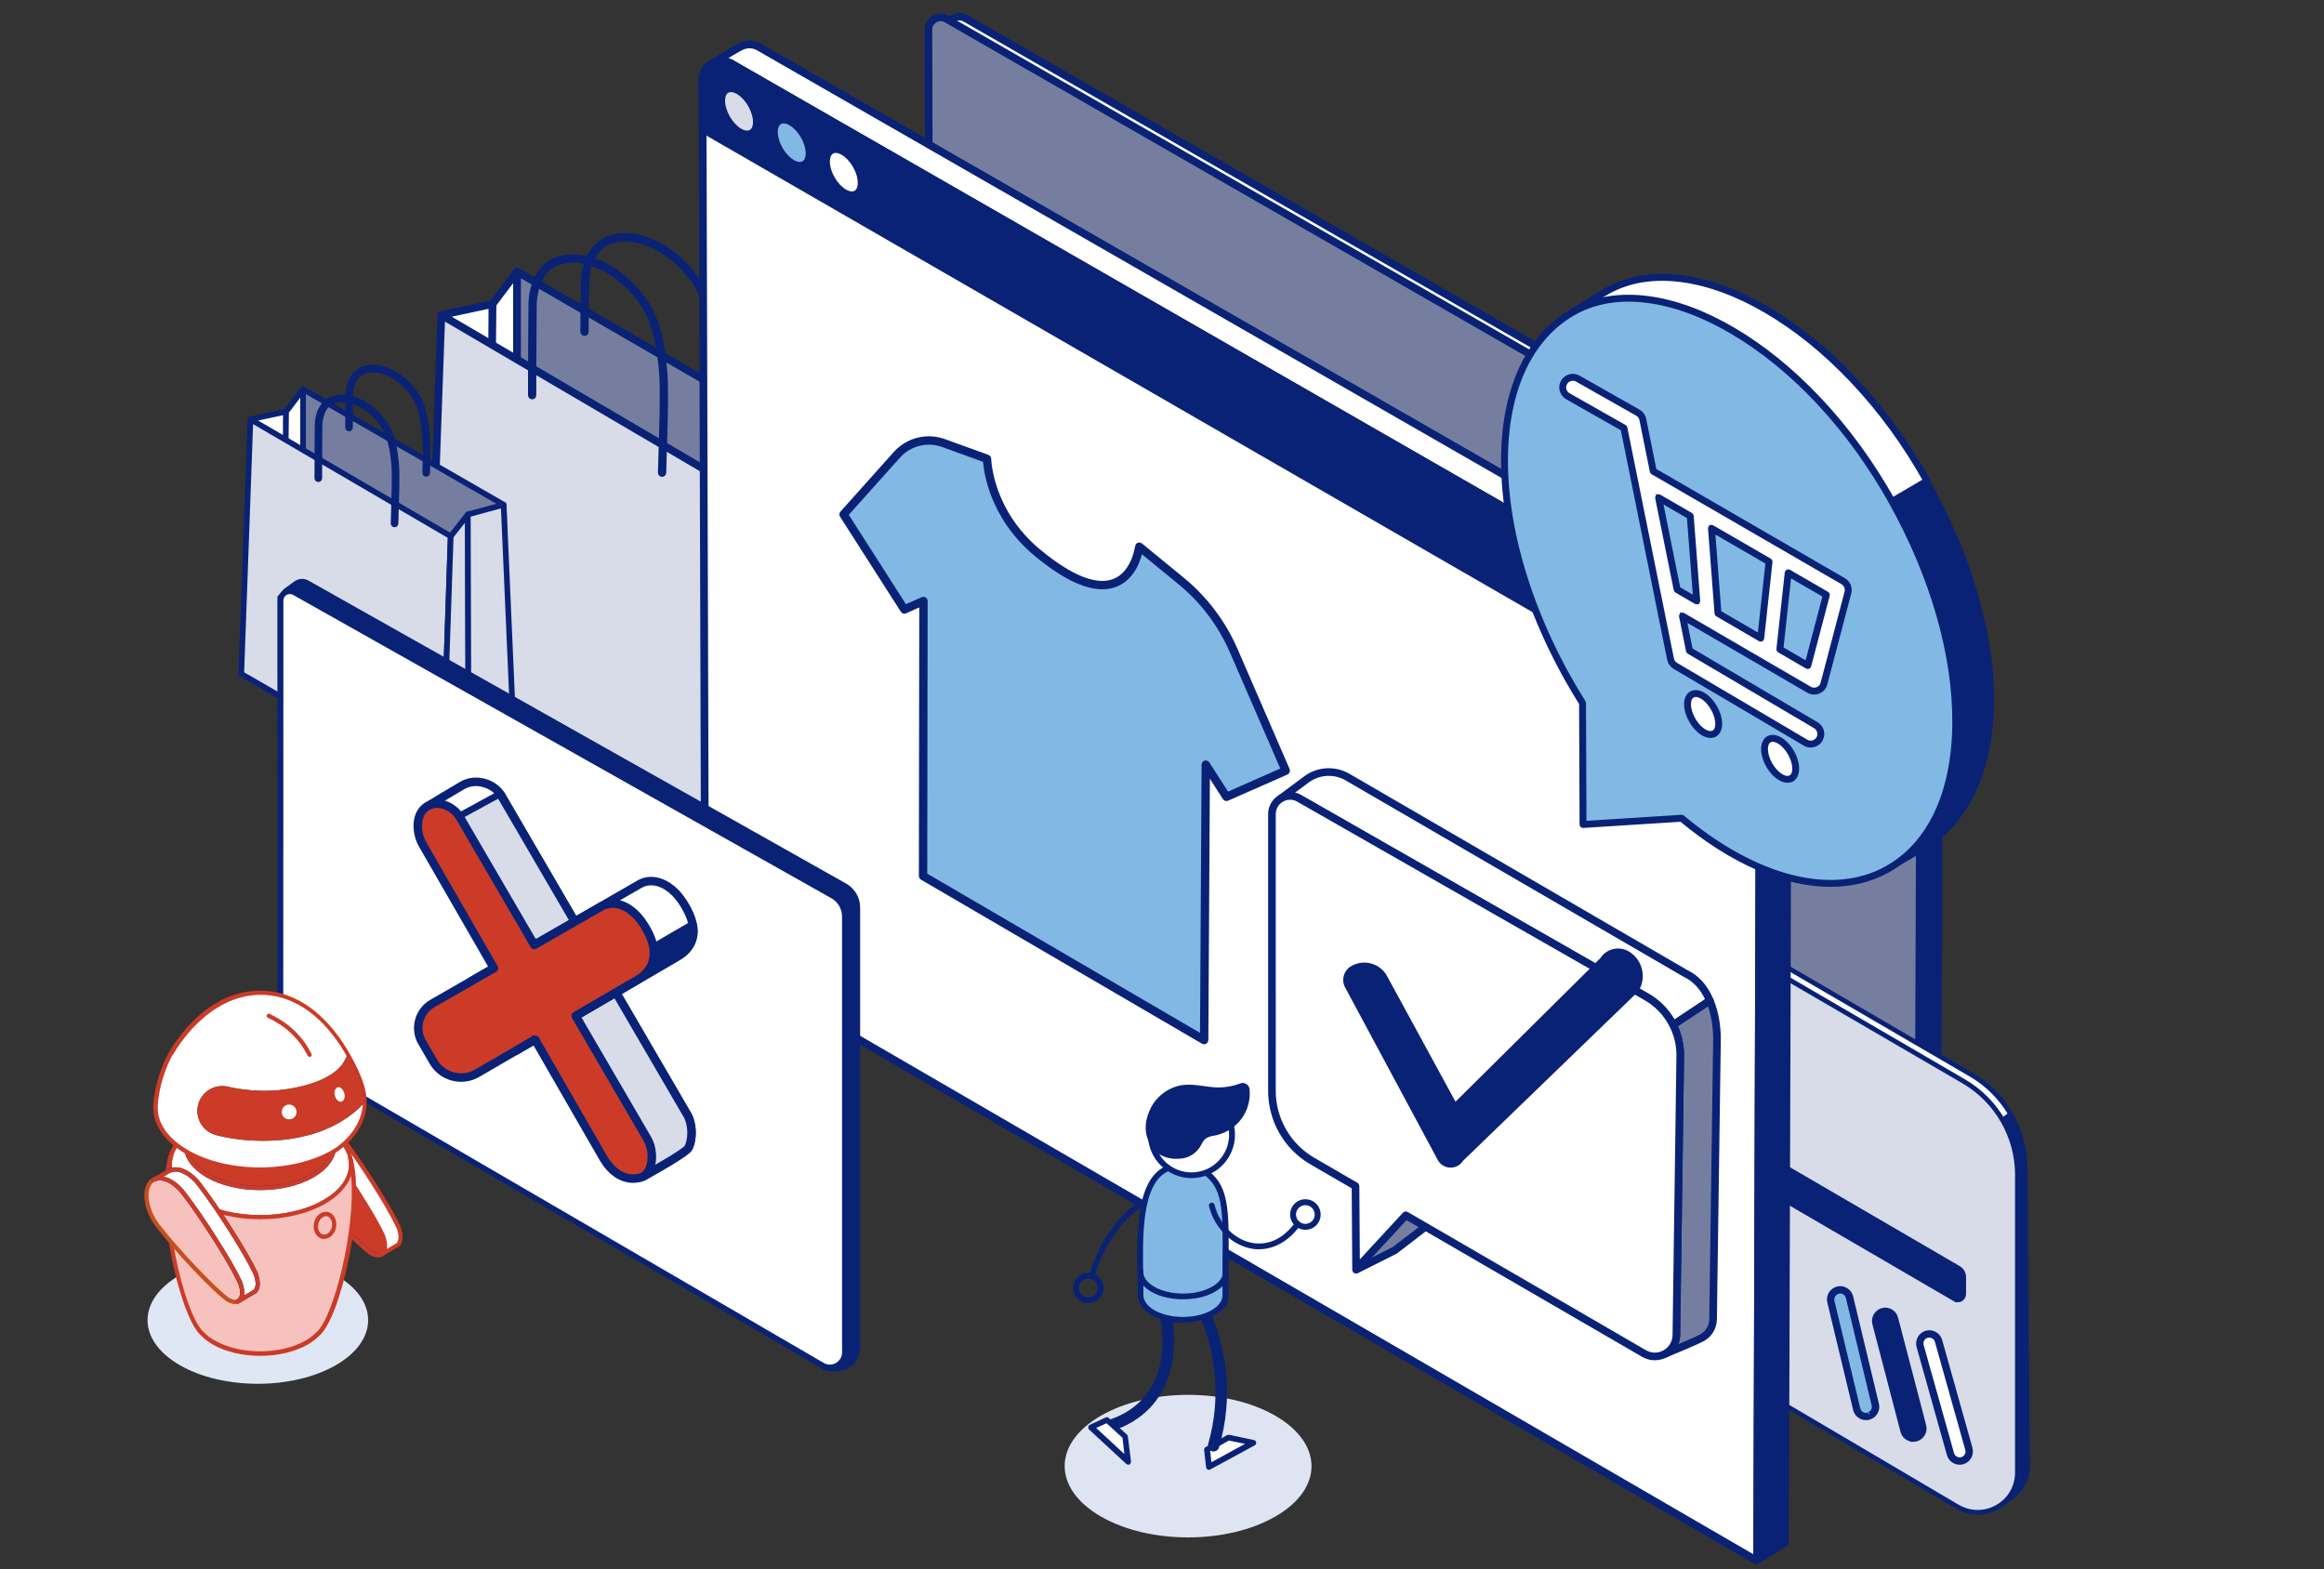 <svg width="425" height="287" viewBox="0 0 425 287" fill="none" xmlns="http://www.w3.org/2000/svg">
<rect x="0" y="0" width="425" height="287" fill="#333333" stroke="none"/>
<mask id="mask0_4064_4190" style="mask-type:luminance" maskUnits="userSpaceOnUse" x="161" y="-2" width="204" height="261">
<path d="M161.6 -2H364.6V258.06H161.6V-2Z" fill="white"/>
</mask>
<g mask="url(#mask0_4064_4190)">
<path d="M349.975 108.984L353.881 107.024C353.149 105.452 351.949 104.144 350.446 103.279L176.563 3.352C175.85 2.942 175.054 2.975 174.417 3.307C173.72 3.671 170.624 5.369 170.624 5.369L346.6 105.368C348.062 106.208 349.238 107.468 349.975 108.984Z" fill="white"/>
<path d="M349.975 109.175C349.955 109.175 349.934 109.172 349.914 109.165C349.865 109.149 349.825 109.114 349.803 109.068C349.08 107.58 347.939 106.359 346.505 105.534L170.53 5.535C170.469 5.501 170.432 5.437 170.433 5.367C170.433 5.298 170.471 5.234 170.532 5.201C170.563 5.184 173.637 3.498 174.328 3.138C175.065 2.753 175.936 2.771 176.658 3.185L350.541 103.113C352.087 104.002 353.302 105.327 354.055 106.944C354.099 107.038 354.06 107.149 353.967 107.195L350.061 109.155C350.034 109.169 350.005 109.175 349.975 109.175ZM171.017 5.372L346.695 105.201C348.141 106.032 349.301 107.248 350.061 108.726L353.627 106.937C352.904 105.468 351.774 104.264 350.351 103.445L176.467 3.518C175.859 3.168 175.125 3.153 174.505 3.477C173.947 3.769 171.813 4.936 171.017 5.372Z" fill="#092275" stroke="#092275"/>
<path d="M349.976 108.984C350.539 110.141 350.829 111.411 350.824 112.697C350.824 112.697 346.896 257.53 346.788 257.85C347.785 258.105 352.129 255.665 352.894 255.066C353.626 254.492 354.119 253.603 354.123 252.543L354.67 110.61C354.674 109.372 354.405 108.147 353.882 107.024L349.976 108.984Z" fill="#092275"/>
<path d="M346.945 258.058C346.868 258.058 346.799 258.051 346.74 258.036C346.688 258.023 346.645 257.989 346.619 257.942C346.599 257.904 346.591 257.86 346.598 257.819C346.734 256.371 350.593 114.129 350.632 112.691C350.636 111.446 350.35 110.191 349.803 109.068C349.757 108.974 349.796 108.86 349.89 108.813L353.796 106.853C353.842 106.83 353.896 106.826 353.944 106.843C353.993 106.86 354.033 106.896 354.055 106.943C354.586 108.084 354.865 109.352 354.86 110.61L354.314 252.543C354.311 253.596 353.836 254.57 353.012 255.216C352.385 255.707 348.33 258.058 346.945 258.058ZM350.229 109.072C350.748 110.203 351.02 111.452 351.015 112.697C350.116 145.83 347.228 252.059 346.983 257.68C348.107 257.672 351.971 255.545 352.775 254.915C353.507 254.342 353.928 253.477 353.931 252.543L354.477 110.61C354.481 109.473 354.244 108.328 353.789 107.286L350.229 109.072Z" fill="#092275"/>
<path d="M346.788 257.85H346.791M346.945 258.058C346.868 258.058 346.799 258.051 346.74 258.036C346.688 258.023 346.645 257.989 346.619 257.942C346.599 257.904 346.591 257.86 346.598 257.819C346.734 256.371 350.593 114.129 350.632 112.691C350.636 111.446 350.35 110.191 349.803 109.068C349.757 108.974 349.796 108.86 349.89 108.813L353.796 106.853C353.842 106.83 353.896 106.826 353.944 106.843C353.993 106.86 354.033 106.896 354.055 106.943C354.586 108.084 354.865 109.352 354.86 110.61L354.314 252.543C354.311 253.596 353.836 254.57 353.012 255.216C352.385 255.707 348.33 258.058 346.945 258.058ZM350.229 109.072C350.748 110.203 351.02 111.452 351.015 112.697C350.116 145.83 347.228 252.059 346.983 257.68C348.107 257.672 351.971 255.545 352.775 254.915C353.507 254.342 353.928 253.477 353.931 252.543L354.477 110.61C354.481 109.473 354.244 108.328 353.789 107.286L350.229 109.072Z" stroke="#092275"/>
<path d="M173.238 155.293C171.354 154.199 170.192 152.187 170.186 150.008L169.792 5.435C169.787 3.715 171.646 2.636 173.137 3.493L347.021 103.422C349.643 104.928 351.255 107.726 351.243 110.751L350.697 252.684C350.687 255.166 347.998 256.708 345.852 255.463L173.238 155.293Z" fill="#767E9F"/>
<path d="M347.47 256.096C346.881 256.096 346.291 255.94 345.755 255.628L173.142 155.458C171.206 154.335 170 152.247 169.994 150.008L169.6 5.436C169.598 4.559 170.048 3.773 170.806 3.332C171.564 2.891 172.471 2.889 173.232 3.326L347.116 103.255C349.791 104.793 351.446 107.665 351.434 110.751L350.888 252.684C350.883 253.919 350.241 255.022 349.171 255.636C348.638 255.943 348.054 256.096 347.47 256.096ZM172.024 3.384C171.672 3.384 171.319 3.477 170.998 3.664C170.36 4.035 169.981 4.697 169.982 5.435L170.376 150.007C170.382 152.11 171.515 154.072 173.334 155.127L345.947 255.297C346.896 255.848 348.03 255.85 348.981 255.304C349.931 254.759 350.5 253.779 350.505 252.684L351.051 110.75C351.062 107.801 349.481 105.057 346.925 103.588L173.041 3.659C172.723 3.475 172.373 3.384 172.024 3.384Z" fill="#092275" stroke="#092275"/>
</g>
<mask id="mask1_4064_4190" style="mask-type:luminance" maskUnits="userSpaceOnUse" x="78" y="40" width="73" height="116">
<path d="M150.278 40H78.1V155.689H150.278V40Z" fill="white"/>
</mask>
<g mask="url(#mask1_4064_4190)">
<path d="M80.712 57.616L82.522 123.825L90.553 119.339L90.076 55.603L80.712 57.616Z" fill="white"/>
<path d="M82.522 124.028C82.556 124.028 82.59 124.02 82.621 124.003L90.652 119.516C90.717 119.48 90.757 119.411 90.756 119.337L90.279 55.602C90.278 55.541 90.25 55.483 90.203 55.445C90.155 55.406 90.092 55.391 90.033 55.405L80.669 57.417C80.573 57.438 80.506 57.524 80.509 57.621L82.318 123.831C82.32 123.902 82.359 123.967 82.421 124.002C82.452 124.02 82.487 124.028 82.522 124.028ZM90.349 119.22L82.716 123.484L80.92 57.779L89.874 55.855L90.349 119.22Z" fill="#092275" stroke="#092275"/>
<path d="M94.554 110.671H89.485L90.075 55.603L94.554 49.679V110.671Z" fill="white"/>
<path d="M89.486 110.874H94.554C94.667 110.874 94.758 110.783 94.758 110.671V49.679C94.758 49.592 94.702 49.514 94.619 49.487C94.536 49.459 94.445 49.487 94.392 49.557L89.913 55.481C89.887 55.516 89.872 55.558 89.872 55.601L89.282 110.669C89.282 110.723 89.303 110.776 89.341 110.814C89.379 110.853 89.431 110.874 89.486 110.874ZM94.351 110.468H89.691L90.278 55.673L94.351 50.285V110.468Z" fill="#092275" stroke="#092275" stroke-linejoin="round"/>
<path d="M148.445 133.359H94.554V49.679L147.249 80.175L148.445 133.359Z" fill="#767E9F"/>
<path d="M94.554 133.562H148.445C148.5 133.562 148.552 133.54 148.591 133.501C148.629 133.462 148.65 133.409 148.649 133.354L147.452 80.171C147.45 80.1 147.412 80.035 147.351 79.999L94.656 49.503C94.594 49.467 94.516 49.467 94.453 49.503C94.39 49.539 94.351 49.607 94.351 49.679V133.359C94.351 133.471 94.442 133.562 94.555 133.562H94.554ZM148.237 133.156H94.758V50.032L147.048 80.294L148.237 133.156Z" fill="#092275" stroke="#092275"/>
<path d="M131.097 155.485L78.303 124.837L80.712 57.616L133.34 88.507L131.097 155.485Z" fill="#D8DCE9" stroke="#092275" stroke-width="0.275"/>
<path d="M131.097 155.689C131.131 155.689 131.165 155.68 131.196 155.664C131.258 155.629 131.298 155.564 131.3 155.492L133.544 88.515C133.546 88.44 133.508 88.37 133.443 88.333L80.815 57.441C80.753 57.405 80.677 57.404 80.614 57.438C80.552 57.473 80.512 57.538 80.509 57.609L78.101 124.83C78.098 124.905 78.137 124.976 78.202 125.013L130.995 155.662C131.027 155.68 131.062 155.689 131.097 155.689ZM133.133 88.622L130.905 155.139L78.512 124.723L80.903 57.964L133.133 88.622Z" fill="#092275" stroke="#092275"/>
<path d="M150.075 145.112L131.097 155.485L133.34 132.187H148.419L150.075 145.112Z" fill="#D8DCE9"/>
<path d="M131.097 155.689C131.13 155.689 131.164 155.68 131.195 155.664L150.172 145.291C150.246 145.25 150.287 145.17 150.277 145.087L148.621 132.161C148.608 132.06 148.521 131.984 148.419 131.984H133.34C133.236 131.984 133.148 132.063 133.138 132.167L130.894 155.466C130.887 155.541 130.922 155.614 130.985 155.655C131.019 155.678 131.058 155.689 131.097 155.689ZM149.856 145L131.336 155.123L133.525 132.39H148.24L149.856 145Z" fill="#092275" stroke="#092275"/>
<path d="M137.838 82.757L137.996 135.582L131.097 155.485L133.34 88.507L137.838 82.757Z" fill="#D8DCE9"/>
<path d="M131.097 155.689C131.182 155.689 131.26 155.635 131.289 155.552L138.188 135.648C138.195 135.627 138.199 135.604 138.199 135.581L138.042 82.756C138.041 82.669 137.986 82.592 137.904 82.564C137.822 82.536 137.731 82.563 137.678 82.631L133.18 88.382C133.153 88.416 133.138 88.458 133.137 88.501L130.893 155.479C130.89 155.579 130.961 155.667 131.06 155.685C131.072 155.687 131.085 155.689 131.097 155.689ZM137.792 135.548L131.345 154.148L133.541 88.581L137.637 83.344L137.792 135.548Z" fill="#092275" stroke="#092275"/>
<path d="M150.075 145.112L137.996 135.657L137.838 82.757L147.249 80.175L150.075 145.112Z" fill="#D8DCE9"/>
<path d="M150.075 145.316C150.106 145.316 150.138 145.308 150.168 145.293C150.238 145.257 150.281 145.183 150.278 145.103L147.452 80.166C147.449 80.105 147.419 80.048 147.369 80.011C147.318 79.974 147.255 79.963 147.195 79.979L137.784 82.561C137.696 82.585 137.635 82.666 137.635 82.757L137.792 135.658C137.792 135.72 137.821 135.779 137.87 135.817L149.949 145.272C149.986 145.301 150.03 145.316 150.075 145.316ZM147.057 80.439L149.852 144.68L138.199 135.558L138.042 82.912L147.057 80.439L147.057 80.439Z" fill="#092275" stroke="#092275"/>
<path d="M130.952 74.99C131.227 74.99 131.453 74.77 131.46 74.493C131.475 73.843 131.491 73.238 131.508 72.662C131.588 69.761 131.645 67.665 131.39 64.451C131.023 59.852 130.269 54.629 127.448 50.766C123.854 45.663 117.208 41.474 111.472 43.354C108.423 44.354 106.551 47.536 106.467 51.867C106.462 51.977 106.37 56.922 106.385 60.68C106.387 60.96 106.614 61.186 106.894 61.186H106.896C107.177 61.185 107.404 60.957 107.402 60.676C107.387 56.965 107.478 52.055 107.483 51.896C107.512 50.433 107.907 45.593 111.789 44.32C117.001 42.612 123.321 46.672 126.622 51.359C129.298 55.024 130.021 60.074 130.376 64.532C130.628 67.692 130.57 69.765 130.491 72.634C130.475 73.211 130.458 73.818 130.443 74.47C130.437 74.751 130.659 74.983 130.94 74.99C130.944 74.99 130.948 74.99 130.952 74.99Z" fill="#092275" stroke="#092275" stroke-width="0.5"/>
<path d="M121.078 86.962C121.353 86.962 121.579 86.742 121.586 86.465C121.605 85.639 121.64 84.516 121.681 83.224C121.829 78.506 122.053 71.377 121.811 68.337C121.444 63.737 120.69 58.515 117.869 54.652C114.275 49.549 107.63 45.359 101.893 47.24C98.844 48.239 96.973 51.422 96.888 55.752C96.887 55.777 96.789 68.427 96.805 72.282C96.806 72.562 97.034 72.789 97.313 72.789H97.315C97.596 72.787 97.823 72.559 97.822 72.278C97.807 68.607 97.896 56.151 97.904 55.776C97.933 54.319 98.328 49.478 102.21 48.206C107.422 46.498 113.742 50.557 117.043 55.244C119.72 58.909 120.443 63.96 120.797 68.418C121.035 71.402 120.812 78.497 120.665 83.192C120.624 84.488 120.589 85.613 120.57 86.442C120.563 86.722 120.785 86.955 121.066 86.962C121.07 86.962 121.074 86.962 121.078 86.962H121.078Z" fill="#092275" stroke="#092275" stroke-width="0.5"/>
</g>
<mask id="mask2_4064_4190" style="mask-type:luminance" maskUnits="userSpaceOnUse" x="268" y="148" width="107" height="131">
<path d="M268.18 148.72H374.6V279H268.18V148.72Z" fill="white"/>
</mask>
<g mask="url(#mask2_4064_4190)">
<path d="M366.215 204.878C364.518 201.993 362.104 199.527 359.095 197.778L277.749 150.381C275.563 149.105 273.079 149.332 271.207 150.539C273.708 148.772 277.33 148.493 279.569 149.402L360.512 196.554C363.538 198.32 366.005 200.821 367.702 203.777L366.232 204.878H366.215Z" fill="white"/>
<path d="M370.501 213.641C370.501 210.143 369.573 206.697 367.841 203.672C366.11 200.664 363.608 198.145 360.599 196.396L279.656 149.245C279.656 149.245 279.656 149.245 279.639 149.245C277.504 148.37 273.813 148.493 271.119 150.399C271.049 150.452 271.014 150.556 271.084 150.644C271.137 150.731 271.242 150.749 271.329 150.696C273.253 149.455 275.703 149.402 277.679 150.556L359.025 197.953C361.929 199.649 364.378 202.08 366.075 204.984C367.824 207.992 368.769 211.42 368.769 214.883V269.327C368.769 271.128 367.527 273.332 366.39 274.644C366.337 274.714 366.337 274.801 366.39 274.871C366.424 274.906 366.477 274.924 366.529 274.924C366.564 274.924 366.599 274.924 366.634 274.889C368.909 273.367 370.955 271.706 370.955 268.173L370.535 213.658L370.501 213.641ZM359.182 197.62L277.837 150.242C276.822 149.665 275.72 149.367 274.601 149.367C274.461 149.367 274.338 149.367 274.198 149.367C276.14 148.877 278.134 149.017 279.481 149.56L360.407 196.711C363.311 198.408 365.742 200.839 367.457 203.724L366.267 204.616C364.535 201.73 362.104 199.317 359.182 197.62Z" fill="#092275" stroke="#092275" stroke-width="0.5"/>
<path d="M357.958 275.571L278.869 228.944C272.362 225.096 268.355 218.101 268.355 210.528V155.786C268.355 150.959 273.586 147.968 277.75 150.382L359.095 197.778C365.183 201.328 368.926 207.834 368.926 214.865V269.31C368.926 274.924 362.803 278.422 357.975 275.571H357.958Z" fill="#D8DCE9"/>
<path d="M361.649 276.76C360.354 276.76 359.042 276.411 357.87 275.711L278.781 229.084C272.239 225.236 268.18 218.118 268.18 210.528V155.786C268.18 153.46 269.387 151.379 271.399 150.224C273.411 149.07 275.825 149.07 277.837 150.242L359.182 197.638C365.305 201.206 369.101 207.8 369.101 214.883V269.327C369.101 272.038 367.701 274.452 365.357 275.781C364.203 276.445 362.926 276.778 361.666 276.778L361.649 276.76ZM358.062 275.414C360.284 276.725 362.943 276.743 365.182 275.466C367.421 274.189 368.751 271.881 368.751 269.31V214.865C368.751 207.922 365.025 201.416 359.007 197.918L277.662 150.539C275.755 149.437 273.481 149.42 271.574 150.522C269.667 151.624 268.53 153.582 268.53 155.786V210.528C268.53 217.996 272.519 224.992 278.956 228.787L358.045 275.414H358.062Z" fill="#092275" stroke="#092275" stroke-width="0.5"/>
<path d="M278.274 191.184L357.59 237.391C358.15 237.724 358.867 237.321 358.867 236.657V233.596C358.867 233.002 358.552 232.442 358.028 232.145L278.711 185.938C278.152 185.605 277.434 186.007 277.434 186.672V189.715C277.434 190.31 277.749 190.87 278.274 191.184Z" fill="#092275"/>
<path d="M358.027 237.671C357.852 237.671 357.678 237.619 357.52 237.531L278.187 191.324C277.609 190.992 277.259 190.38 277.259 189.715V186.672C277.259 186.305 277.452 185.972 277.767 185.78C278.082 185.588 278.466 185.588 278.799 185.78L358.115 231.987C358.692 232.319 359.042 232.931 359.042 233.596V236.657C359.042 237.024 358.85 237.356 358.535 237.549C358.377 237.636 358.202 237.689 358.027 237.689V237.671ZM278.361 191.027L357.678 237.234C357.887 237.356 358.132 237.356 358.342 237.234C358.552 237.111 358.675 236.902 358.675 236.657V233.596C358.675 233.054 358.395 232.564 357.922 232.302L278.624 186.095C278.414 185.972 278.152 185.972 277.942 186.095C277.732 186.217 277.609 186.427 277.609 186.689V189.733C277.609 190.275 277.907 190.782 278.361 191.044V191.027Z" fill="#092275" stroke="#092275"/>
<path d="M277.434 198.442V201.486C277.434 202.08 277.749 202.64 278.274 202.955L314.206 223.89C314.765 224.222 315.483 223.82 315.483 223.155V220.094C315.483 219.5 315.168 218.94 314.643 218.643L278.711 197.708C278.151 197.376 277.434 197.795 277.434 198.442Z" fill="white"/>
<path d="M314.643 224.187C314.468 224.187 314.293 224.134 314.136 224.047L278.204 203.112C277.626 202.78 277.277 202.168 277.277 201.503V198.46C277.277 198.093 277.469 197.76 277.784 197.568C278.099 197.375 278.484 197.375 278.816 197.568L314.748 218.503C315.325 218.835 315.675 219.447 315.675 220.112V223.172C315.675 223.54 315.483 223.872 315.168 224.064C315.01 224.152 314.835 224.204 314.66 224.204L314.643 224.187ZM278.291 197.778C278.169 197.778 278.064 197.813 277.959 197.865C277.749 197.988 277.626 198.215 277.626 198.46V201.503C277.626 202.045 277.924 202.552 278.379 202.815L314.311 223.75C314.521 223.872 314.765 223.872 314.975 223.75C315.185 223.627 315.308 223.417 315.308 223.172V220.112C315.308 219.57 315.028 219.08 314.556 218.818L278.624 197.883C278.519 197.813 278.396 197.795 278.291 197.795V197.778Z" fill="#092275" stroke="#092275"/>
<path d="M341.251 259.061C340.463 259.061 339.746 258.519 339.554 257.714L334.831 238.056C334.603 237.112 335.18 236.167 336.125 235.94C337.07 235.713 338.014 236.29 338.242 237.234L342.965 256.892C343.192 257.837 342.615 258.781 341.671 259.008C341.531 259.043 341.391 259.061 341.268 259.061H341.251Z" fill="#82B8E4"/>
<path d="M341.251 259.236C340.359 259.236 339.589 258.624 339.379 257.767L334.656 238.109C334.533 237.601 334.621 237.094 334.883 236.657C335.145 236.22 335.583 235.905 336.073 235.782C336.58 235.66 337.087 235.748 337.525 236.01C337.962 236.272 338.277 236.709 338.399 237.199L343.123 256.857C343.245 257.364 343.158 257.872 342.895 258.309C342.633 258.746 342.195 259.061 341.706 259.183C341.566 259.218 341.408 259.236 341.251 259.236ZM336.527 236.08C336.405 236.08 336.283 236.08 336.16 236.132C335.758 236.237 335.408 236.482 335.18 236.849C334.953 237.199 334.901 237.636 334.988 238.039L339.711 257.697C339.886 258.414 340.516 258.903 341.233 258.903C341.951 258.903 341.478 258.903 341.601 258.851C342.003 258.746 342.353 258.501 342.58 258.134C342.808 257.784 342.86 257.347 342.773 256.945L338.049 237.287C337.944 236.884 337.7 236.535 337.332 236.307C337.087 236.15 336.807 236.08 336.51 236.08H336.527Z" fill="#092275" stroke="#092275"/>
<path d="M349.893 263.013C349.123 263.013 348.406 262.489 348.196 261.702L343.053 242.009C342.808 241.082 343.367 240.12 344.312 239.875C345.239 239.63 346.201 240.19 346.446 241.134L351.589 260.827C351.834 261.754 351.275 262.716 350.33 262.961C350.19 262.996 350.032 263.013 349.893 263.013Z" fill="#092275"/>
<path d="M349.893 263.188C349.018 263.188 348.248 262.594 348.038 261.754L342.895 242.061C342.773 241.571 342.843 241.047 343.105 240.609C343.367 240.172 343.787 239.857 344.277 239.717C345.309 239.455 346.359 240.067 346.621 241.099L351.764 260.792C351.887 261.282 351.817 261.807 351.554 262.244C351.292 262.681 350.872 262.996 350.382 263.136C350.225 263.171 350.067 263.206 349.893 263.206V263.188ZM344.749 239.98C344.627 239.98 344.487 239.98 344.347 240.032C343.945 240.137 343.595 240.399 343.385 240.767C343.175 241.134 343.105 241.554 343.227 241.956L348.371 261.649C348.545 262.349 349.175 262.821 349.893 262.821C350.61 262.821 350.155 262.821 350.295 262.768C350.697 262.664 351.047 262.401 351.257 262.034C351.467 261.667 351.537 261.247 351.414 260.845L346.271 241.152C346.079 240.452 345.449 239.98 344.749 239.98Z" fill="#092275" stroke="#092275"/>
<path d="M358.377 267.211C357.607 267.211 356.908 266.704 356.698 265.934L351.152 246.188C350.89 245.262 351.432 244.3 352.359 244.037C353.286 243.775 354.249 244.317 354.511 245.244L360.056 264.99C360.319 265.917 359.777 266.878 358.849 267.141C358.692 267.193 358.534 267.211 358.377 267.211Z" fill="white"/>
<path d="M358.377 267.386C357.519 267.386 356.75 266.809 356.522 265.987L350.977 246.241C350.697 245.227 351.292 244.16 352.306 243.863C353.321 243.583 354.388 244.177 354.686 245.192L360.231 264.937C360.511 265.952 359.916 267.019 358.901 267.316C358.727 267.368 358.552 267.386 358.377 267.386ZM352.814 244.142C352.674 244.142 352.534 244.142 352.394 244.195C351.554 244.422 351.064 245.297 351.309 246.136L356.855 265.882C357.047 266.564 357.659 267.036 358.377 267.036C359.094 267.036 358.657 267.036 358.797 266.984C359.636 266.756 360.126 265.882 359.881 265.042L354.336 245.297C354.143 244.597 353.513 244.142 352.814 244.142Z" fill="#092275" stroke="#092275"/>
<path d="M286.724 177.525L278.327 172.96C276.297 171.858 275.02 169.725 275.02 167.416V161.924C275.02 160.788 276.245 160.071 277.242 160.613L286.304 165.65C288.001 166.594 289.05 168.378 289.05 170.319V176.126C289.05 177.315 287.773 178.085 286.724 177.508V177.525Z" fill="#82B8E4"/>
<path d="M287.475 177.892C287.196 177.892 286.898 177.822 286.636 177.682L278.239 173.118C276.14 171.981 274.845 169.795 274.845 167.416V161.924C274.845 161.33 275.16 160.788 275.667 160.49C276.175 160.193 276.804 160.175 277.329 160.473L286.391 165.51C288.14 166.489 289.225 168.325 289.225 170.319V176.126C289.225 176.755 288.91 177.315 288.368 177.63C288.088 177.787 287.79 177.875 287.475 177.875V177.892ZM286.811 177.368C287.248 177.612 287.773 177.595 288.193 177.333C288.613 177.07 288.875 176.633 288.875 176.126V170.319C288.875 168.448 287.86 166.716 286.216 165.807L277.154 160.77C276.734 160.543 276.245 160.543 275.842 160.77C275.44 161.015 275.195 161.435 275.195 161.907V167.399C275.195 169.655 276.42 171.718 278.396 172.785L286.793 177.35L286.811 177.368Z" fill="#092275" stroke="#092275"/>
</g>
<mask id="mask3_4064_4190" style="mask-type:luminance" maskUnits="userSpaceOnUse" x="113" y="0" width="229" height="295">
<path d="M113.6 0H341.6V295H113.6V0Z" fill="white"/>
</mask>
<g mask="url(#mask3_4064_4190)">
<path d="M316.789 116.781L133.723 11.618C131.38 10.272 128.458 11.969 128.466 14.673L128.943 171.927C128.947 173.088 129.566 174.159 130.569 174.742L321.076 285.329C321.195 285.399 321.345 285.312 321.346 285.174L321.848 125.553C321.859 121.932 319.928 118.584 316.789 116.781V116.781Z" fill="white"/>
<path d="M321.166 285.56C321.099 285.56 321.033 285.543 320.972 285.507L130.465 174.92C129.403 174.303 128.741 173.157 128.737 171.928L128.26 14.673C128.256 13.329 128.947 12.123 130.109 11.448C131.271 10.773 132.661 10.769 133.826 11.439L316.892 116.602C320.087 118.437 322.065 121.867 322.054 125.554L321.552 285.174C321.551 285.314 321.479 285.439 321.358 285.508C321.298 285.543 321.232 285.56 321.166 285.56V285.56ZM131.975 11.353C131.405 11.353 130.836 11.503 130.317 11.805C129.284 12.405 128.669 13.477 128.673 14.672L129.149 171.926C129.153 173.009 129.736 174.019 130.672 174.563L321.14 285.128L321.642 125.553C321.653 122.014 319.754 118.721 316.686 116.96L133.62 11.797C133.105 11.5 132.54 11.353 131.975 11.353Z" fill="#092275" stroke="#092275"/>
<path d="M325.504 117.323C326.43 118.871 326.94 120.666 326.934 122.533L326.433 282.152L321.289 285.307C321.322 285.273 321.345 285.228 321.345 285.176L321.846 125.553C321.851 123.769 321.385 122.051 320.535 120.55L325.504 117.323Z" fill="#092275"/>
<path d="M321.289 285.513C321.228 285.513 321.168 285.486 321.127 285.435C321.062 285.353 321.069 285.235 321.143 285.161L321.64 125.553C321.645 123.838 321.201 122.144 320.356 120.652C320.302 120.557 320.331 120.436 320.423 120.377L325.392 117.15C325.439 117.12 325.496 117.11 325.551 117.122C325.606 117.135 325.653 117.169 325.681 117.217C326.642 118.823 327.146 120.661 327.14 122.533L326.639 282.152C326.639 282.224 326.602 282.29 326.541 282.327L321.397 285.482C321.363 285.503 321.326 285.513 321.289 285.513ZM320.809 120.618C321.628 122.131 322.058 123.833 322.052 125.554L321.552 284.903L326.227 282.036L326.728 122.533C326.733 120.807 326.287 119.111 325.435 117.614L320.809 120.618Z" fill="#092275" stroke="#092275"/>
<path d="M320.535 120.55C319.661 119.007 318.38 117.695 316.789 116.781L133.722 11.618C132.563 10.952 131.261 11.031 130.243 11.607C131.223 11.001 134.605 8.901 135.615 8.441C136.584 8.003 137.755 7.992 138.81 8.598L321.876 113.761C323.397 114.633 324.634 115.869 325.504 117.323L320.535 120.55Z" fill="white"/>
<path d="M320.535 120.757C320.519 120.757 320.502 120.754 320.486 120.751C320.431 120.737 320.384 120.702 320.356 120.652C319.485 119.116 318.216 117.839 316.686 116.96L133.62 11.797C132.596 11.209 131.371 11.205 130.345 11.787C130.247 11.842 130.123 11.809 130.066 11.712C130.009 11.616 130.039 11.491 130.135 11.432L130.252 11.359C131.426 10.633 134.545 8.702 135.53 8.253C136.631 7.756 137.864 7.816 138.913 8.419L321.979 113.582C323.5 114.454 324.78 115.711 325.681 117.218C325.738 117.313 325.71 117.436 325.617 117.497L320.648 120.724C320.614 120.745 320.575 120.757 320.535 120.757L320.535 120.757ZM131.973 10.94C132.609 10.94 133.246 11.107 133.825 11.44L316.891 116.602C318.422 117.482 319.702 118.743 320.604 120.259L325.223 117.26C324.366 115.889 323.176 114.744 321.774 113.94L138.708 8.777C137.775 8.241 136.678 8.187 135.7 8.629C134.998 8.949 133.089 10.1 131.701 10.95C131.792 10.944 131.882 10.94 131.973 10.94V10.94Z" fill="#092275" stroke="#092275"/>
<path d="M128.493 23.587L321.848 135.134V125.554C321.859 121.933 319.928 118.584 316.789 116.781L133.723 11.618C131.38 10.272 128.458 11.969 128.466 14.673L128.493 23.587Z" fill="#092275"/>
<path d="M321.848 135.34C321.813 135.34 321.777 135.331 321.745 135.313L128.391 23.765C128.327 23.729 128.287 23.661 128.287 23.587L128.26 14.673C128.256 13.329 128.947 12.123 130.109 11.448C131.271 10.773 132.661 10.769 133.826 11.439L316.892 116.602C320.087 118.437 322.065 121.867 322.054 125.554V135.133C322.054 135.207 322.015 135.275 321.951 135.312C321.919 135.33 321.884 135.34 321.848 135.34V135.34ZM128.699 23.467L321.642 134.777V125.553C321.653 122.014 319.754 118.721 316.686 116.96L133.62 11.797C132.585 11.202 131.35 11.205 130.317 11.805C129.284 12.405 128.669 13.477 128.673 14.672L128.699 23.467Z" fill="#092275" stroke="#092275"/>
<path d="M137.47 24.38C138.731 23.652 138.715 21.264 137.435 19.046C136.155 16.829 134.096 15.621 132.835 16.349C131.575 17.077 131.591 19.465 132.871 21.683C134.15 23.9 136.21 25.108 137.47 24.38Z" fill="#D8DCE9"/>
<path d="M136.631 24.802C135.339 24.802 133.768 23.65 132.692 21.786C131.335 19.434 131.353 16.968 132.733 16.17C134.113 15.374 136.257 16.591 137.614 18.943C138.971 21.295 138.954 23.761 137.574 24.558C137.288 24.724 136.969 24.802 136.631 24.802ZM133.675 16.34C133.409 16.34 133.16 16.4 132.939 16.528C131.779 17.198 131.828 19.464 133.049 21.579C134.27 23.695 136.207 24.871 137.368 24.201C138.527 23.531 138.478 21.265 137.257 19.15C136.268 17.437 134.81 16.34 133.675 16.34Z" fill="#092275" stroke="#092275"/>
<path d="M147.106 30.111C148.366 29.383 148.35 26.995 147.071 24.778C145.791 22.56 143.731 21.352 142.471 22.081C141.21 22.808 141.226 25.196 142.506 27.414C143.786 29.632 145.845 30.839 147.106 30.111Z" fill="#82B8E4"/>
<path d="M146.266 30.534C144.974 30.534 143.403 29.381 142.327 27.517C140.97 25.166 140.988 22.699 142.368 21.902C143.748 21.105 145.892 22.323 147.249 24.674C148.606 27.026 148.588 29.492 147.209 30.29C146.923 30.455 146.604 30.534 146.266 30.534ZM143.31 22.071C143.044 22.071 142.795 22.132 142.574 22.259C141.414 22.929 141.463 25.195 142.684 27.311C143.905 29.426 145.842 30.602 147.002 29.933C148.162 29.262 148.113 26.997 146.892 24.881C145.904 23.168 144.445 22.071 143.31 22.071Z" fill="#092275" stroke="#092275"/>
<path d="M156.631 35.504C157.892 34.776 157.876 32.388 156.596 30.171C155.316 27.953 153.257 26.745 151.996 27.474C150.736 28.202 150.752 30.59 152.031 32.807C153.311 35.025 155.371 36.232 156.631 35.504Z" fill="white"/>
<path d="M155.792 35.926C154.499 35.926 152.929 34.775 151.852 32.91C151.216 31.807 150.862 30.625 150.855 29.583C150.848 28.498 151.216 27.686 151.893 27.295C153.273 26.498 155.417 27.716 156.775 30.067C157.411 31.17 157.765 32.352 157.772 33.395C157.779 34.479 157.411 35.292 156.734 35.683C156.448 35.848 156.129 35.926 155.792 35.926ZM152.836 27.464C152.569 27.464 152.32 27.525 152.099 27.652C151.556 27.965 151.261 28.65 151.267 29.58C151.273 30.553 151.608 31.662 152.21 32.704C153.431 34.82 155.368 35.996 156.528 35.326C157.07 35.012 157.366 34.328 157.36 33.397C157.353 32.425 157.018 31.316 156.417 30.274C155.429 28.561 153.971 27.464 152.836 27.464Z" fill="#092275" stroke="#092275"/>
</g>
<mask id="mask4_4064_4190" style="mask-type:luminance" maskUnits="userSpaceOnUse" x="42" y="64" width="56" height="81">
<path d="M97.6 64H42.6V144.598H97.6V64Z" fill="white"/>
</mask>
<g mask="url(#mask4_4064_4190)">
<path d="M45.796 76.684L47.055 122.548L52.645 119.44L52.312 75.29L45.796 76.684Z" fill="white"/>
<path d="M47.056 122.667C47.076 122.667 47.096 122.662 47.114 122.651L52.704 119.544C52.742 119.522 52.765 119.482 52.765 119.439L52.432 75.289C52.432 75.253 52.416 75.219 52.388 75.197C52.36 75.175 52.323 75.166 52.288 75.174L45.771 76.568C45.715 76.58 45.676 76.63 45.677 76.687L46.937 122.551C46.938 122.593 46.961 122.631 46.997 122.651C47.015 122.661 47.036 122.667 47.056 122.667L47.056 122.667ZM52.526 119.371L47.17 122.349L45.919 76.779L52.195 75.436L52.526 119.371Z" fill="#092275" stroke="#092275" stroke-width="0.8"/>
<path d="M55.43 113.436H51.903L52.313 75.29L55.43 71.186V113.436Z" fill="white"/>
<path d="M51.902 113.555H55.43C55.495 113.555 55.549 113.501 55.549 113.436V71.186C55.549 71.135 55.516 71.09 55.468 71.073C55.419 71.057 55.365 71.074 55.334 71.114L52.217 75.218C52.202 75.239 52.193 75.263 52.193 75.288L51.783 113.435C51.782 113.466 51.795 113.497 51.817 113.52C51.84 113.542 51.87 113.555 51.902 113.555V113.555ZM55.31 113.317H52.023L52.431 75.33L55.31 71.54V113.317H55.31Z" fill="#092275" stroke="#092275" stroke-width="0.8" stroke-linejoin="round"/>
<path d="M92.935 129.152H55.43V71.186L92.102 92.311L92.935 129.152Z" fill="#767E9F"/>
<path d="M55.43 129.271H92.935C92.967 129.271 92.998 129.258 93.02 129.235C93.043 129.212 93.055 129.181 93.054 129.149L92.222 92.308C92.221 92.267 92.198 92.229 92.162 92.208L55.49 71.083C55.453 71.062 55.407 71.062 55.37 71.083C55.333 71.105 55.311 71.144 55.311 71.186V129.152C55.311 129.218 55.364 129.271 55.43 129.271L55.43 129.271ZM92.813 129.033H55.549V71.392L91.984 92.38L92.813 129.033Z" fill="#092275" stroke="#092275" stroke-width="0.8" stroke-linejoin="round"/>
<path d="M80.862 144.479L44.12 123.249L45.796 76.684L82.423 98.083L80.862 144.479Z" fill="#D8DCE9"/>
<path d="M80.861 144.598C80.881 144.598 80.901 144.593 80.919 144.583C80.955 144.563 80.979 144.525 80.98 144.483L82.541 98.087C82.543 98.043 82.52 98.002 82.483 97.98L45.856 76.582C45.82 76.56 45.775 76.56 45.738 76.58C45.701 76.6 45.678 76.638 45.676 76.68L44.001 123.244C43.999 123.288 44.022 123.329 44.06 123.351L80.801 144.582C80.82 144.593 80.84 144.598 80.861 144.598ZM82.301 98.149L80.749 144.277L44.242 123.182L45.908 76.887L82.301 98.149V98.149Z" fill="#092275" stroke="#092275" stroke-width="0.8"/>
<path d="M94.069 137.294L80.861 144.479L82.422 128.34H92.916L94.069 137.294Z" fill="#D8DCE9"/>
<path d="M80.861 144.598C80.881 144.598 80.901 144.593 80.918 144.584L94.126 137.398C94.169 137.375 94.193 137.327 94.187 137.279L93.035 128.325C93.027 128.266 92.976 128.222 92.916 128.222H82.422C82.361 128.222 82.31 128.268 82.304 128.329L80.743 144.468C80.738 144.512 80.759 144.555 80.796 144.579C80.816 144.592 80.838 144.598 80.861 144.598L80.861 144.598ZM93.94 137.229L81.001 144.268L82.531 128.459H92.811L93.94 137.229Z" fill="#092275" stroke="#092275" stroke-width="0.8"/>
<path d="M85.554 94.099L85.663 130.692L80.862 144.48L82.423 98.083L85.554 94.099Z" fill="#D8DCE9" stroke="#092275" stroke-width="0.275"/>
<path d="M80.861 144.598C80.911 144.598 80.957 144.567 80.974 144.518L85.775 130.731C85.78 130.718 85.782 130.705 85.782 130.692L85.672 94.099C85.672 94.048 85.64 94.003 85.591 93.987C85.543 93.97 85.49 93.986 85.459 94.026L82.328 98.01C82.313 98.03 82.304 98.054 82.303 98.079L80.742 144.475C80.74 144.534 80.781 144.585 80.839 144.596C80.847 144.597 80.854 144.598 80.861 144.598ZM85.543 130.672L81.007 143.699L82.54 98.126L85.435 94.442L85.543 130.672Z" fill="#092275" stroke="#092275" stroke-width="0.8"/>
<path d="M94.069 137.294L85.663 130.744L85.553 94.099L92.102 92.311L94.069 137.294Z" fill="#D8DCE9"/>
<path d="M94.069 137.412C94.087 137.412 94.106 137.408 94.123 137.399C94.165 137.378 94.19 137.335 94.188 137.288L92.221 92.306C92.22 92.27 92.202 92.236 92.172 92.215C92.143 92.194 92.106 92.187 92.07 92.196L85.521 93.985C85.469 93.999 85.433 94.046 85.434 94.099L85.543 130.744C85.543 130.781 85.56 130.815 85.589 130.837L93.995 137.387C94.017 137.404 94.043 137.412 94.069 137.412ZM91.99 92.465L93.938 137.041L85.782 130.686L85.673 94.19L91.99 92.465Z" fill="#092275" stroke="#092275" stroke-width="0.8"/>
<path d="M77.944 86.788C78.105 86.788 78.238 86.66 78.242 86.498L78.26 85.758C78.309 83.759 78.361 81.693 78.2 79.685C77.986 76.999 77.543 73.949 75.888 71.694C73.78 68.714 69.881 66.267 66.516 67.365C64.727 67.949 63.629 69.807 63.579 72.336C63.577 72.402 63.523 76.016 63.532 78.195C63.532 78.358 63.666 78.49 63.83 78.49H63.831C63.996 78.49 64.129 78.356 64.128 78.192C64.119 76.015 64.173 72.442 64.176 72.353C64.192 71.499 64.424 68.673 66.702 67.929C69.759 66.932 73.467 69.302 75.404 72.04C76.974 74.18 77.398 77.129 77.606 79.732C77.764 81.709 77.713 83.76 77.663 85.743L77.645 86.484C77.641 86.648 77.772 86.784 77.936 86.788C77.939 86.788 77.941 86.788 77.944 86.788Z" fill="#092275" stroke="#092275" stroke-width="0.8"/>
<path d="M72.151 96.034C72.312 96.034 72.445 95.905 72.449 95.744C72.46 95.261 72.481 94.606 72.504 93.851C72.591 91.096 72.723 86.933 72.581 85.158C72.366 82.472 71.923 79.423 70.268 77.167C68.16 74.187 64.261 71.741 60.896 72.839C59.107 73.423 58.009 75.281 57.959 77.81C57.959 77.824 57.901 85.205 57.911 87.462C57.912 87.626 58.045 87.758 58.209 87.758H58.21C58.375 87.757 58.508 87.624 58.507 87.46C58.498 85.311 58.551 78.041 58.556 77.824C58.573 76.973 58.804 74.146 61.082 73.403C64.139 72.406 67.847 74.776 69.784 77.513C71.354 79.653 71.778 82.602 71.986 85.205C72.125 86.948 71.995 91.091 71.908 93.833C71.884 94.589 71.864 95.246 71.852 95.73C71.849 95.894 71.979 96.03 72.144 96.034C72.146 96.034 72.148 96.034 72.151 96.034H72.151Z" fill="#092275" stroke="#092275" stroke-width="0.8"/>
</g>
<mask id="mask5_4064_4190" style="mask-type:luminance" maskUnits="userSpaceOnUse" x="150" y="77" width="88" height="121">
<path d="M237.6 77H150.6V198H237.6V77Z" fill="white"/>
</mask>
<g mask="url(#mask5_4064_4190)">
<path d="M235.136 140.953L224.289 145.739L220.506 139.842L220.21 190.231L168.804 160.222L168.878 109.907L165.392 111.475L154.265 94.081L164.002 83.2C166.152 80.797 169.533 79.942 172.556 81.036L180.505 83.915C180.505 83.915 180.577 93.542 189.778 101.139C206.559 114.994 208.341 99.979 208.341 99.979L216.001 106.256C220.169 109.671 223.465 114.039 225.614 118.996L235.136 140.953Z" fill="#82B8E4"/>
<path d="M220.209 190.497C220.254 190.497 220.3 190.486 220.341 190.462C220.422 190.415 220.473 190.328 220.474 190.233L220.765 140.737L224.067 145.884C224.137 145.994 224.276 146.036 224.395 145.983L235.242 141.197C235.376 141.138 235.437 140.981 235.378 140.846L225.857 118.89C223.7 113.916 220.35 109.476 216.169 106.05L208.508 99.772C208.433 99.711 208.331 99.695 208.242 99.731C208.152 99.768 208.09 99.85 208.078 99.947C208.073 99.996 207.449 104.874 203.85 106.328C200.568 107.655 195.89 105.84 189.946 100.933C180.955 93.509 180.771 84.007 180.77 83.912C180.769 83.801 180.699 83.701 180.595 83.664L172.646 80.786C169.507 79.65 166.037 80.527 163.805 83.021L154.068 93.903C153.988 93.992 153.978 94.124 154.042 94.225L165.169 111.619C165.24 111.729 165.38 111.771 165.499 111.718L168.613 110.318L168.539 160.221C168.539 160.316 168.589 160.404 168.671 160.451L220.077 190.461C220.118 190.485 220.163 190.497 220.209 190.497H220.209ZM220.506 139.576C220.481 139.576 220.456 139.579 220.432 139.586C220.319 139.619 220.242 139.723 220.241 139.84L219.947 189.77L169.068 160.068L169.142 109.907C169.142 109.817 169.097 109.733 169.022 109.684C168.947 109.635 168.852 109.627 168.77 109.664L165.491 111.139L154.596 94.108L164.198 83.378C166.286 81.045 169.531 80.225 172.467 81.287L180.248 84.105C180.322 85.498 181.125 94.339 189.611 101.345C194.392 105.293 198.409 107.279 201.595 107.279C202.478 107.279 203.296 107.127 204.05 106.822C207.295 105.508 208.277 101.795 208.528 100.476L215.835 106.463C219.951 109.836 223.249 114.207 225.372 119.103L234.788 140.816L224.389 145.405L220.728 139.698C220.678 139.621 220.594 139.576 220.506 139.576L220.506 139.576Z" fill="#092275" stroke="#092275" stroke-linejoin="round"/>
</g>
<mask id="mask6_4064_4190" style="mask-type:luminance" maskUnits="userSpaceOnUse" x="228" y="138" width="94" height="115">
<path d="M228.8 138.6H321.6V253H228.8V138.6Z" fill="white"/>
</mask>
<g mask="url(#mask6_4064_4190)">
<path d="M312.688 183.015C311.786 180.879 310.363 179.044 308.254 178.049L246.446 142.132C244.07 140.753 241.101 140.923 238.897 142.562L234.172 146.08C235.149 145.468 236.434 145.356 237.579 146.01L301.075 182.306C303.18 183.507 304.883 185.304 305.97 187.47L312.688 183.015Z" fill="white"/>
<path d="M305.97 187.669C305.953 187.669 305.935 187.667 305.919 187.663C305.864 187.648 305.818 187.61 305.792 187.56C304.719 185.421 303.054 183.664 300.976 182.479L237.481 146.183C236.466 145.603 235.268 145.628 234.277 146.249C234.187 146.305 234.068 146.28 234.008 146.192C233.948 146.104 233.968 145.984 234.054 145.921L238.779 142.403C241.049 140.713 244.098 140.54 246.545 141.96L308.346 177.873C310.325 178.81 311.847 180.513 312.871 182.937C312.908 183.025 312.877 183.128 312.798 183.18L306.079 187.636C306.047 187.658 306.008 187.669 305.97 187.669ZM235.932 145.366C236.529 145.366 237.127 145.523 237.678 145.837L301.173 182.133C303.254 183.321 304.935 185.063 306.045 187.182L312.44 182.94C311.455 180.687 310.019 179.102 308.169 178.229C308.164 178.227 308.159 178.224 308.154 178.221L246.346 142.304C244.036 140.964 241.159 141.128 239.016 142.722L235.41 145.407C235.583 145.38 235.757 145.366 235.932 145.366Z" fill="#092275" stroke="#092275"/>
<path d="M312.688 183.014L305.97 187.47C306.856 189.234 307.305 191.186 307.277 193.16L306.567 244.192C306.543 245.804 305.595 247.084 304.319 247.692C305.753 247.099 310.32 245.197 311.292 244.646C312.433 243.992 313.255 242.776 313.279 241.277L313.989 190.244C314.021 187.93 313.653 185.3 312.688 183.014H312.688Z" fill="#767E9F"/>
<path d="M304.319 247.891C304.242 247.891 304.17 247.847 304.137 247.773C304.093 247.674 304.136 247.559 304.233 247.513C305.529 246.896 306.347 245.622 306.368 244.19L307.079 193.157C307.105 191.224 306.661 189.288 305.793 187.56C305.748 187.47 305.777 187.36 305.861 187.305L312.579 182.849C312.628 182.816 312.689 182.807 312.746 182.824C312.802 182.841 312.848 182.883 312.872 182.937C313.756 185.032 314.223 187.628 314.188 190.247L313.477 241.28C313.454 242.76 312.674 244.082 311.391 244.818C310.397 245.382 305.784 247.301 304.395 247.876C304.37 247.886 304.344 247.891 304.319 247.891ZM306.226 187.539C307.071 189.284 307.503 191.224 307.476 193.163L306.765 244.195C306.75 245.218 306.368 246.168 305.714 246.896C307.579 246.115 310.46 244.889 311.194 244.473C312.354 243.808 313.059 242.612 313.08 241.274L313.79 190.242C313.824 187.769 313.401 185.32 312.596 183.314L306.226 187.539Z" fill="#092275" stroke="#092275"/>
<path d="M258.904 219.247L247.997 232.237L255.1 228.655L263.809 221.95L258.904 219.247Z" fill="#767E9F"/>
<path d="M247.998 232.436C247.939 232.436 247.881 232.41 247.842 232.361C247.784 232.287 247.785 232.182 247.846 232.109L258.752 219.119C258.813 219.046 258.917 219.027 259 219.072L263.906 221.776C263.964 221.809 264.003 221.868 264.008 221.935C264.013 222.002 263.984 222.067 263.931 222.108L255.222 228.813C255.212 228.82 255.201 228.827 255.19 228.833L248.087 232.415C248.059 232.429 248.028 232.436 247.998 232.436ZM258.952 219.5L248.772 231.624L254.994 228.486L263.448 221.978L258.952 219.5Z" fill="#092275" stroke="#092275"/>
<path d="M237.579 146.012C235.364 144.746 232.607 146.345 232.607 148.896L232.607 199.393C232.559 204.725 235.379 209.673 239.992 212.35L247.888 216.932L247.993 232.113L257.078 222.265L300.643 247.546C303.25 249.059 306.522 247.206 306.564 244.193L307.277 193.16C307.339 188.683 304.964 184.526 301.075 182.306L237.579 146.012V146.012Z" fill="white"/>
<path d="M302.622 248.284C301.907 248.284 301.193 248.095 300.543 247.718L257.116 222.517L248.139 232.248C248.084 232.308 247.997 232.328 247.921 232.299C247.845 232.269 247.795 232.196 247.794 232.114L247.69 217.047L239.892 212.522C235.227 209.815 232.36 204.783 232.408 199.391L232.408 148.896C232.408 147.627 233.063 146.489 234.16 145.852C235.259 145.213 236.574 145.209 237.677 145.839L301.173 182.133C305.124 184.389 307.539 188.615 307.476 193.163L306.763 244.195C306.742 245.681 305.958 247.005 304.666 247.738C304.025 248.102 303.323 248.284 302.622 248.284ZM257.078 222.066C257.112 222.066 257.146 222.075 257.178 222.093L300.743 247.374C301.907 248.049 303.3 248.056 304.471 247.392C305.639 246.729 306.347 245.532 306.366 244.19L307.078 193.158C307.14 188.754 304.802 184.662 300.976 182.478L237.48 146.185V146.185C236.501 145.625 235.334 145.629 234.359 146.196C233.386 146.761 232.805 147.77 232.805 148.896L232.806 199.393C232.758 204.644 235.55 209.542 240.092 212.178L247.987 216.76C248.048 216.795 248.086 216.86 248.086 216.931L248.188 231.609L256.932 222.13C256.971 222.088 257.024 222.066 257.078 222.066Z" fill="#092275" stroke="#092275"/>
</g>
<path d="M297.817 174.342C296.158 173.289 293.958 173.777 292.902 175.432L266.157 202.108L253.375 178.656C252.157 176.433 249.318 175.69 247.163 177.029C246.607 177.375 246.203 177.919 246.034 178.551C245.865 179.183 245.943 179.855 246.253 180.432L263.201 211.998C264.054 213.586 266.305 213.669 267.274 212.149L299.336 181.161C300.804 178.859 300.123 175.807 297.817 174.342Z" fill="#092275"/>
<path d="M265.286 213.551C264.801 213.554 264.325 213.425 263.909 213.177C263.493 212.929 263.154 212.572 262.927 212.144L245.979 180.578C245.261 179.242 245.709 177.567 246.999 176.766C247.544 176.424 248.154 176.198 248.79 176.101C249.427 176.005 250.077 176.041 250.699 176.207C251.323 176.367 251.906 176.654 252.414 177.05C252.921 177.446 253.341 177.942 253.648 178.507L266.176 201.499L292.64 175.265C293.786 173.469 296.183 172.937 297.984 174.08C299.169 174.833 299.99 176.001 300.295 177.37C300.6 178.739 300.353 180.145 299.598 181.328L267.536 212.316C267.297 212.695 266.965 213.008 266.571 213.224C266.178 213.44 265.735 213.553 265.286 213.551ZM249.488 176.67C248.732 176.67 247.989 176.881 247.327 177.292C246.315 177.922 245.963 179.236 246.527 180.285L263.475 211.851C263.643 212.167 263.891 212.433 264.195 212.622C264.499 212.811 264.847 212.917 265.205 212.929C265.563 212.943 265.918 212.863 266.235 212.697C266.552 212.531 266.82 212.284 267.011 211.982L299.074 180.994C299.739 179.951 299.957 178.712 299.688 177.505C299.419 176.297 298.695 175.267 297.65 174.603C296.138 173.644 294.127 174.09 293.165 175.599L266.419 202.274C266.39 202.32 266.35 202.357 266.302 202.382C266.254 202.408 266.201 202.42 266.147 202.418C266.093 202.417 266.04 202.401 265.994 202.372C265.948 202.344 265.91 202.304 265.884 202.257L253.102 178.805C252.836 178.314 252.471 177.883 252.031 177.539C251.59 177.196 251.083 176.946 250.541 176.807C250.198 176.716 249.844 176.671 249.488 176.67Z" fill="#092275"/>
<g style="mix-blend-mode:multiply">
<path d="M233.235 277.353C224.421 282.457 210.123 282.457 201.31 277.353C192.497 272.249 192.497 264.006 201.31 258.934C210.123 253.83 224.421 253.83 233.235 258.934C242.048 264.038 242.048 272.281 233.235 277.353Z" fill="#DFE4F3"/>
</g>
<path d="M203.149 261.724C202.705 261.724 202.293 261.439 202.134 260.995C201.944 260.424 202.261 259.853 202.831 259.663C205.114 258.934 207.08 257.761 208.633 256.176C214.878 249.804 211.898 239.5 211.772 239.057C211.613 238.486 211.93 237.915 212.469 237.725C213.04 237.566 213.61 237.884 213.801 238.422C213.959 238.898 217.256 250.374 210.155 257.634C208.348 259.473 206.097 260.836 203.466 261.66C203.37 261.692 203.244 261.724 203.149 261.724Z" fill="#092275"/>
<path d="M220.744 265.116L224.675 262.929L229.208 263.88L221.093 268.286L220.744 265.116Z" fill="white"/>
<path d="M221.093 268.826C220.998 268.826 220.934 268.826 220.839 268.762C220.681 268.667 220.586 268.54 220.554 268.35L220.205 265.18C220.205 264.958 220.3 264.768 220.459 264.672L224.39 262.485C224.517 262.422 224.644 262.39 224.77 262.422L229.304 263.373C229.526 263.404 229.684 263.595 229.716 263.817C229.748 264.038 229.653 264.26 229.431 264.355L221.315 268.762C221.251 268.794 221.156 268.826 221.061 268.826H221.093ZM221.315 265.402L221.537 267.431L227.687 264.07L224.739 263.468L221.283 265.402H221.315Z" fill="#092275"/>
<path d="M221.949 265.465C221.854 265.465 221.759 265.465 221.664 265.434C221.093 265.275 220.776 264.673 220.935 264.134C222.171 259.854 222.551 255.479 222.108 251.072C221.759 247.553 220.839 244.098 219.445 240.832C219.223 240.293 219.445 239.659 219.984 239.437C220.522 239.215 221.157 239.437 221.378 239.976C222.868 243.432 223.82 247.109 224.2 250.85C224.676 255.511 224.263 260.171 222.932 264.704C222.805 265.18 222.361 265.465 221.917 265.465H221.949Z" fill="#092275"/>
<path d="M199.028 238.359C197.506 238.359 196.238 237.123 196.238 235.569C196.238 234.016 197.474 232.78 199.028 232.78C200.581 232.78 201.817 234.016 201.817 235.569C201.817 237.123 200.581 238.359 199.028 238.359ZM199.028 233.857C198.076 233.857 197.316 234.618 197.316 235.569C197.316 236.52 198.076 237.281 199.028 237.281C199.979 237.281 200.739 236.52 200.739 235.569C200.739 234.618 199.979 233.857 199.028 233.857Z" fill="#092275"/>
<path d="M199.756 233.857C199.724 233.857 199.693 233.857 199.661 233.857C199.376 233.794 199.186 233.54 199.249 233.255C199.598 231.384 201.119 227.105 204.733 222.92C207.143 220.13 209.742 218.862 211.454 218.006L211.55 217.943C211.803 217.816 212.12 217.943 212.247 218.196C212.374 218.45 212.247 218.767 211.993 218.894L211.898 218.957C210.25 219.781 207.777 221.018 205.526 223.617C202.07 227.644 200.58 231.701 200.263 233.445C200.232 233.699 199.978 233.889 199.756 233.889V233.857Z" fill="#092275"/>
<path d="M219.92 214.012L213.674 213.663C207.397 216.104 208.602 229.102 208.602 236.933C208.602 238.074 209.363 239.215 210.884 240.103C213.928 241.846 218.842 241.846 221.853 240.103C223.375 239.215 224.136 238.074 224.136 236.933C224.136 222.032 224.96 217.309 219.92 214.012Z" fill="#82B8E4"/>
<path d="M216.369 241.91C214.277 241.91 212.184 241.466 210.599 240.547C208.951 239.596 208.063 238.296 208.063 236.901C208.063 235.855 208.063 234.745 208.031 233.572C207.873 225.488 207.683 215.407 213.484 213.156C213.548 213.156 213.643 213.124 213.706 213.124L219.952 213.473C220.047 213.473 220.142 213.504 220.205 213.568C224.802 216.58 224.77 220.606 224.675 231.385C224.675 233.065 224.675 234.904 224.675 236.901C224.675 238.898 223.788 239.596 222.139 240.515C220.554 241.434 218.461 241.878 216.369 241.878V241.91ZM213.738 214.17C208.729 216.263 208.919 226.249 209.077 233.541C209.077 234.745 209.109 235.855 209.109 236.901C209.109 237.915 209.807 238.867 211.106 239.627C213.991 241.276 218.683 241.276 221.568 239.627C222.868 238.867 223.566 237.915 223.566 236.901C223.566 234.872 223.566 233.033 223.566 231.353C223.661 220.796 223.692 217.182 219.698 214.487L213.706 214.139L213.738 214.17Z" fill="#092275"/>
<path d="M216.337 237.63C214.245 237.63 212.152 237.186 210.567 236.267C208.919 235.316 207.999 234.048 207.999 232.653C207.999 231.258 208.221 232.114 208.538 232.114C208.855 232.114 209.077 232.336 209.077 232.653C209.077 233.635 209.806 234.586 211.106 235.347C213.991 236.996 218.715 236.996 221.632 235.347C222.931 234.618 223.66 233.635 223.66 232.653C223.66 232.367 223.882 232.114 224.199 232.114C224.485 232.114 224.738 232.336 224.738 232.653C224.738 234.048 223.819 235.316 222.17 236.267C220.585 237.186 218.493 237.63 216.401 237.63H216.337Z" fill="#092275"/>
<path d="M238.719 224.917C237.198 224.917 235.93 223.681 235.93 222.127C235.93 220.574 237.166 219.338 238.719 219.338C240.273 219.338 241.509 220.574 241.509 222.127C241.509 223.681 240.273 224.917 238.719 224.917ZM238.719 220.416C237.768 220.416 237.007 221.176 237.007 222.127C237.007 223.079 237.768 223.839 238.719 223.839C239.67 223.839 240.431 223.079 240.431 222.127C240.431 221.176 239.67 220.416 238.719 220.416Z" fill="#092275"/>
<path d="M230.287 228.5C226.134 228.5 222.234 225.171 221.093 220.606C221.029 220.32 221.188 220.035 221.473 219.972C221.759 219.908 222.044 220.067 222.107 220.352C223.154 224.6 226.831 227.644 230.635 227.422C234.249 227.232 236.437 224.188 236.849 223.554C237.008 223.3 237.325 223.237 237.578 223.396C237.832 223.554 237.895 223.871 237.737 224.125C237.293 224.822 234.82 228.214 230.699 228.468C230.54 228.468 230.413 228.468 230.255 228.468L230.287 228.5Z" fill="#092275"/>
<path d="M217.891 214.963C221.988 214.963 225.309 211.64 225.309 207.544C225.309 203.448 221.988 200.126 217.891 200.126C213.794 200.126 210.472 203.448 210.472 207.544C210.472 211.64 213.794 214.963 217.891 214.963Z" fill="white"/>
<path d="M217.89 215.47C213.515 215.47 209.933 211.919 209.933 207.513C209.933 203.106 213.484 199.555 217.89 199.555C222.297 199.555 225.848 203.106 225.848 207.513C225.848 211.919 222.297 215.47 217.89 215.47ZM217.89 200.665C214.086 200.665 211.011 203.74 211.011 207.544C211.011 211.349 214.086 214.424 217.89 214.424C221.695 214.424 224.77 211.349 224.77 207.544C224.77 203.74 221.695 200.665 217.89 200.665Z" fill="#092275"/>
<path d="M212.914 211.539C213.928 211.919 214.975 212.046 216.274 211.856C217.574 211.665 218.747 210.873 219.445 209.763C219.762 209.256 219.984 208.654 220.459 208.273C220.966 207.861 221.695 207.766 222.361 207.639C224.517 207.164 226.451 205.769 227.529 203.867C228.321 202.472 228.67 200.823 228.512 199.206C228.448 198.382 227.56 197.843 226.8 198.16C225.563 198.636 224.168 198.889 222.868 198.889C220.776 198.889 218.684 198.224 216.591 198.414C214.087 198.636 211.773 200.221 210.568 202.408C209.395 204.628 209.078 206.973 210.283 209.193C210.695 209.954 211.424 211 212.946 211.57L212.914 211.539Z" fill="#092275"/>
<path d="M202.42 259.695L205.749 262.739L206.319 267.335L199.535 261.027L202.42 259.695Z" fill="white"/>
<path d="M206.319 267.874C206.192 267.874 206.065 267.811 205.97 267.748L199.186 261.47C199.059 261.344 198.996 261.185 199.027 260.995C199.027 260.805 199.154 260.678 199.313 260.583L202.198 259.251C202.388 259.156 202.61 259.188 202.768 259.346L206.097 262.39C206.192 262.485 206.256 262.58 206.256 262.707L206.826 267.304C206.826 267.526 206.731 267.748 206.541 267.843C206.478 267.874 206.382 267.906 206.287 267.906L206.319 267.874ZM200.486 261.185L205.622 265.94L205.273 262.96L202.356 260.297L200.486 261.153V261.185Z" fill="#092275"/>
<path d="M53.961 106.486L52.039 107.878L50.92 109.203L52.874 189.451C52.895 190.196 53.295 190.879 53.934 191.263L151.038 250.495C151.038 250.495 156.653 251.743 157.105 246.46V165.991C157.105 164.241 156.162 162.627 154.637 161.767L56.318 106.352C55.574 105.933 54.653 105.985 53.961 106.486Z" fill="#092275"/>
<path d="M152.422 250.82C151.629 250.82 151.048 250.696 150.997 250.684C150.976 250.68 150.956 250.672 150.938 250.66L51.929 192.698C51.231 192.279 50.799 191.542 50.775 190.727L50.726 109.208C50.725 109.161 50.741 109.114 50.772 109.078L51.891 107.753C51.901 107.741 51.913 107.73 51.926 107.721L53.848 106.329C54.599 105.785 55.606 105.728 56.414 106.183L154.733 161.598C156.316 162.49 157.3 164.174 157.3 165.991V246.459C157.167 248.019 156.591 249.174 155.589 249.91C154.586 250.647 153.357 250.82 152.422 250.82ZM151.111 250.312C151.403 250.369 153.751 250.781 155.361 249.597C156.269 248.93 156.791 247.869 156.913 246.443L156.912 165.991C156.912 164.314 156.004 162.76 154.543 161.936L56.224 106.521C55.547 106.14 54.704 106.188 54.075 106.643L52.172 108.021L51.116 109.271L51.163 190.716C51.182 191.398 51.544 192.016 52.129 192.367L151.111 250.312Z" fill="#092275"/>
<path d="M51.328 109.835C51.329 108.544 52.719 107.732 53.844 108.365L152.278 163.845H152.279C153.646 164.616 154.491 166.063 154.491 167.633V247.341C154.491 249.449 152.206 250.763 150.384 249.702L52.133 192.49C51.614 192.188 51.295 191.631 51.295 191.031L51.328 109.835Z" fill="white" stroke="#092275"/>
<path d="M125.681 203.883C126.679 205.595 126.703 208.346 125.883 209.949C125.408 210.877 117.646 215.159 117.646 215.159L77.971 147.583C77.971 147.583 82.588 144.776 84.595 143.623C87.163 142.147 90.4 143.463 91.552 145.325L125.681 203.883V203.883Z" fill="white"/>
<path d="M117.647 215.433C117.552 215.433 117.46 215.384 117.409 215.297L80.027 151.628C80.008 151.597 79.996 151.562 79.992 151.526C79.987 151.489 79.99 151.452 79.999 151.417C80.009 151.382 80.026 151.349 80.049 151.321C80.072 151.292 80.1 151.268 80.132 151.25L91.42 145.086C91.483 145.052 91.557 145.043 91.626 145.062C91.695 145.081 91.754 145.127 91.79 145.189L125.919 203.746C126.931 205.482 127.025 208.32 126.128 210.073C125.64 211.028 119.088 214.677 117.78 215.398C117.739 215.421 117.693 215.433 117.647 215.433ZM80.644 151.595L117.748 214.79C120.734 213.135 125.328 210.431 125.638 209.825C126.446 208.246 126.357 205.588 125.443 204.02L91.449 145.694L80.644 151.595Z" fill="#D8DCE9" stroke="#092275"/>
<path d="M91.552 145.826L125.681 204.383C126.678 206.095 126.703 208.846 125.883 210.449C125.408 211.377 117.646 215.659 117.646 215.659L80.264 151.99L91.552 145.826Z" fill="#D8DCE9"/>
<path d="M117.647 215.433C117.552 215.433 117.46 215.384 117.409 215.297L77.733 147.721C77.697 147.659 77.686 147.586 77.704 147.516C77.721 147.447 77.766 147.387 77.827 147.35C77.873 147.322 82.471 144.528 84.457 143.386C87.083 141.877 90.493 143.09 91.787 145.182L125.92 203.746C126.932 205.482 127.025 208.32 126.129 210.073C125.641 211.028 119.089 214.676 117.781 215.398C117.74 215.42 117.694 215.432 117.648 215.432L117.647 215.433ZM78.344 147.677L117.748 214.79C120.734 213.135 125.328 210.431 125.638 209.825C126.446 208.246 126.357 205.588 125.443 204.02L91.314 145.463C90.18 143.629 87.056 142.525 84.733 143.86C83.008 144.851 79.303 147.095 78.344 147.677Z" fill="#092275" stroke="#092275"/>
<path d="M123.662 175.069L116.226 179.417L94.341 192.166L86.198 179.441L116.997 161.684C119.124 160.462 122.854 161.071 125.633 166.287C127.992 170.715 126.467 173.545 123.662 175.069H123.662Z" fill="white"/>
<path d="M94.341 192.439C94.295 192.439 94.249 192.428 94.209 192.406C94.168 192.384 94.134 192.352 94.109 192.313L85.966 179.588C85.946 179.557 85.933 179.522 85.927 179.486C85.921 179.449 85.922 179.412 85.931 179.376C85.94 179.34 85.956 179.307 85.978 179.277C86 179.248 86.028 179.223 86.06 179.204L116.859 161.448C117.915 160.841 119.209 160.712 120.505 161.082C121.94 161.492 124.036 162.706 125.875 166.159C128.756 171.567 125.812 174.211 123.797 175.307L116.365 179.652L94.48 192.402C94.438 192.426 94.39 192.439 94.341 192.439ZM86.584 179.534L94.43 191.797L116.087 179.18L123.522 174.833C123.525 174.832 123.527 174.831 123.53 174.829C125.773 173.61 127.917 171.16 125.389 166.415C123.641 163.132 121.686 161.989 120.353 161.608C119.203 161.279 118.059 161.39 117.134 161.921L86.584 179.534Z" fill="#092275" stroke="#092275"/>
<path d="M126.697 169.205C127.186 171.999 125.793 173.911 123.662 175.069L116.227 179.417L94.341 192.166L92.411 189.15L126.696 169.206L126.697 169.205Z" fill="#092275"/>
<path d="M94.341 192.439C94.295 192.439 94.25 192.428 94.209 192.406C94.168 192.383 94.134 192.351 94.109 192.313L92.179 189.297C92.159 189.266 92.146 189.231 92.14 189.195C92.134 189.158 92.135 189.121 92.144 189.085C92.153 189.05 92.168 189.016 92.191 188.987C92.213 188.957 92.24 188.932 92.272 188.914L126.558 168.969C126.596 168.947 126.639 168.934 126.684 168.932C126.728 168.93 126.772 168.938 126.813 168.957C126.853 168.975 126.888 169.003 126.915 169.039C126.942 169.074 126.96 169.115 126.968 169.158C127.552 172.499 125.564 174.347 123.794 175.309L116.366 179.652L94.48 192.402C94.438 192.426 94.39 192.439 94.341 192.439ZM92.797 189.243L94.431 191.796L116.087 179.18L123.523 174.833C125.071 173.992 126.794 172.422 126.482 169.647L92.797 189.243Z" fill="#092275" stroke="#092275"/>
<path d="M105.275 185.796L116.621 179.186C119.194 177.709 120.795 174.747 118.436 170.319C115.658 165.103 112.061 164.589 109.933 165.811L97.716 172.827L84.262 149.742C83.174 147.527 79.807 145.891 77.606 147.87C75.971 149.339 76.141 152.468 77.314 154.489L90.324 177.071L79.08 183.529C76.602 184.952 75.745 188.132 77.175 190.596L79.248 194.166C80.865 196.952 84.446 197.907 87.247 196.298L97.844 190.125L110.373 211.871C112.264 215.057 114.772 215.954 117.012 215.415C119.466 214.824 119.79 210.699 118.391 208.299L105.275 185.796H105.275Z" fill="#CB3B27"/>
<path d="M115.788 215.836C113.62 215.836 111.61 214.495 110.135 212.01L97.743 190.5L87.385 196.535C86.689 196.937 85.919 197.199 85.12 197.303C84.321 197.408 83.509 197.354 82.732 197.145C81.953 196.939 81.223 196.583 80.584 196.095C79.945 195.607 79.41 194.998 79.009 194.303L76.937 190.733C76.208 189.478 76.016 188.011 76.396 186.601C76.775 185.192 77.679 184.016 78.941 183.292L89.948 176.971L77.076 154.626C75.856 152.525 75.641 149.267 77.422 147.667C78.319 146.86 79.501 146.548 80.749 146.787C82.314 147.088 83.824 148.228 84.509 149.622L97.816 172.453L109.795 165.574C110.868 164.958 112.16 164.819 113.433 165.183C114.82 165.58 116.857 166.771 118.679 170.19C120.755 174.089 120.038 177.54 116.759 179.423L105.65 185.895L118.629 208.162C119.59 209.812 119.772 212.21 119.06 213.865C118.641 214.841 117.955 215.469 117.077 215.681C116.655 215.783 116.222 215.835 115.788 215.836L115.788 215.836ZM97.844 189.851C97.892 189.851 97.94 189.864 97.982 189.888C98.023 189.912 98.058 189.947 98.082 189.989L110.611 211.736C112.24 214.481 114.55 215.726 116.947 215.149C117.835 214.935 118.311 214.216 118.554 213.65C119.192 212.166 119.02 209.925 118.153 208.437L105.037 185.934C105 185.871 104.99 185.797 105.009 185.727C105.028 185.657 105.073 185.597 105.136 185.561L116.482 178.951C117.92 178.125 120.962 175.646 118.192 170.447C116.462 167.198 114.566 166.077 113.28 165.709C112.153 165.387 111.012 165.507 110.07 166.048L97.853 173.064C97.79 173.1 97.715 173.11 97.645 173.091C97.574 173.073 97.514 173.027 97.478 172.964L84.023 149.879C83.402 148.614 82.047 147.594 80.644 147.324C79.885 147.178 78.773 147.189 77.79 148.073C76.264 149.445 76.435 152.428 77.552 154.353L90.562 176.936C90.599 176.999 90.608 177.073 90.589 177.143C90.57 177.213 90.524 177.272 90.461 177.309L79.216 183.766C78.082 184.417 77.269 185.475 76.927 186.743C76.586 188.012 76.758 189.332 77.413 190.46L79.486 194.03C80.231 195.314 81.434 196.233 82.874 196.616C84.314 197 85.818 196.803 87.109 196.062L97.705 189.889C97.747 189.864 97.795 189.852 97.844 189.852V189.851Z" fill="#092275" stroke="#092275"/>
<g style="mix-blend-mode:multiply">
<path d="M32.884 249.68C40.755 254.224 53.523 254.224 61.421 249.68C69.293 245.135 69.293 237.751 61.421 233.207C53.55 228.662 40.782 228.662 32.884 233.207C25.013 237.751 25.013 245.135 32.884 249.68Z" fill="#DFE6F4"/>
</g>
<path d="M70.105 226.201C70.05 226.039 69.969 225.903 69.915 225.741C68.374 222.387 63.153 214.11 59.718 209.674C57.608 206.969 54.849 206.103 53.55 207.78C52.252 209.457 52.901 213.028 55.011 215.733C58.446 220.169 64.857 226.931 67.454 228.906C67.562 229.014 67.697 229.095 67.805 229.149C67.832 229.149 67.859 229.203 67.887 229.203C68.752 229.717 69.591 229.717 70.078 229.095C70.564 228.473 70.564 227.391 70.159 226.282C70.159 226.255 70.132 226.201 70.105 226.174V226.201Z" fill="#CB3B27"/>
<path d="M67.751 229.609C67.751 229.609 67.697 229.609 67.67 229.582C67.67 229.582 67.616 229.555 67.616 229.528C67.48 229.42 67.345 229.339 67.237 229.231C64.559 227.175 58.121 220.358 54.74 215.976C52.495 213.082 51.873 209.376 53.279 207.537C53.793 206.861 54.524 206.536 55.389 206.536C56.904 206.536 58.662 207.618 60.069 209.43C63.45 213.812 68.725 222.09 70.32 225.552C70.402 225.687 70.456 225.849 70.537 226.039C70.537 226.12 70.537 226.147 70.564 226.147C70.564 226.147 70.564 226.201 70.564 226.228C70.997 227.499 70.943 228.663 70.402 229.366C70.077 229.772 69.617 229.988 69.103 229.988C68.698 229.988 68.238 229.853 67.778 229.582L67.751 229.609ZM69.752 226.336C69.698 226.174 69.644 226.039 69.563 225.903C67.994 222.468 62.774 214.245 59.42 209.917C58.175 208.321 56.633 207.321 55.362 207.321C54.74 207.321 54.226 207.564 53.874 208.024C52.711 209.539 53.361 212.974 55.335 215.489C58.689 219.817 65.046 226.553 67.724 228.608C67.832 228.69 67.913 228.771 68.048 228.852C68.048 228.852 68.075 228.852 68.103 228.879C68.103 228.879 68.103 228.879 68.129 228.879C68.4 229.041 69.32 229.528 69.807 228.879C70.185 228.392 70.185 227.445 69.807 226.417C69.807 226.417 69.807 226.417 69.807 226.39V226.309L69.752 226.336Z" fill="#092275"/>
<path d="M67.751 229.609C67.751 229.609 67.697 229.609 67.67 229.582C67.67 229.582 67.616 229.555 67.616 229.528C67.48 229.42 67.345 229.339 67.237 229.231C64.559 227.175 58.121 220.358 54.74 215.976C52.495 213.082 51.873 209.376 53.279 207.537C53.793 206.861 54.524 206.536 55.389 206.536C56.904 206.536 58.662 207.618 60.069 209.43C63.45 213.812 68.725 222.09 70.32 225.552C70.402 225.687 70.456 225.849 70.537 226.039C70.537 226.12 70.537 226.147 70.564 226.147C70.564 226.147 70.564 226.201 70.564 226.228C70.997 227.499 70.943 228.663 70.402 229.366C70.077 229.772 69.617 229.988 69.103 229.988C68.698 229.988 68.238 229.853 67.778 229.582L67.751 229.609ZM69.752 226.336C69.698 226.174 69.644 226.039 69.563 225.903C67.994 222.468 62.774 214.245 59.42 209.917C58.175 208.321 56.633 207.321 55.362 207.321C54.74 207.321 54.226 207.564 53.874 208.024C52.711 209.539 53.361 212.974 55.335 215.489C58.689 219.817 65.046 226.553 67.724 228.608C67.832 228.69 67.913 228.771 68.048 228.852C68.048 228.852 68.075 228.852 68.103 228.879C68.103 228.879 68.103 228.879 68.129 228.879C68.4 229.041 69.32 229.528 69.807 228.879C70.185 228.392 70.185 227.445 69.807 226.417C69.807 226.417 69.807 226.417 69.807 226.39V226.309L69.752 226.336Z" fill="#CB3B27"/>
<path d="M72.972 224.686C72.972 224.659 72.945 224.605 72.918 224.578C72.863 224.415 72.782 224.28 72.728 224.118C71.186 220.764 65.966 212.487 62.531 208.051C60.799 205.806 58.608 204.859 57.148 205.562L56.958 205.643C56.958 205.643 56.904 205.643 56.904 205.67L54.307 207.185C55.741 206.482 57.959 207.428 59.717 209.701C63.153 214.137 68.373 222.414 69.915 225.768C69.996 225.93 70.05 226.066 70.104 226.228C70.104 226.255 70.131 226.309 70.158 226.336C70.564 227.445 70.564 228.527 70.077 229.176C69.969 229.338 69.807 229.447 69.671 229.528L72.349 227.959C72.566 227.878 72.755 227.77 72.918 227.553C73.404 226.931 73.404 225.849 72.999 224.74L72.972 224.686Z" fill="white"/>
<path d="M69.347 229.69C69.293 229.609 69.266 229.474 69.293 229.366C69.32 229.258 69.401 229.176 69.482 229.122H69.536C69.617 229.041 69.671 228.96 69.725 228.906C70.104 228.419 70.104 227.472 69.725 226.444C69.725 226.444 69.725 226.444 69.725 226.417V226.363C69.644 226.201 69.59 226.066 69.509 225.93C67.94 222.495 62.719 214.272 59.365 209.944C57.77 207.888 55.768 206.915 54.442 207.564C54.28 207.645 54.037 207.564 53.928 207.429C53.874 207.348 53.847 207.239 53.874 207.131C53.874 207.023 53.956 206.942 54.064 206.888L56.66 205.4C56.66 205.4 56.688 205.4 56.742 205.346L56.931 205.238C56.985 205.211 57.039 205.184 57.093 205.184C58.743 204.48 61.042 205.535 62.828 207.834C66.209 212.216 71.484 220.494 73.079 223.956C73.161 224.118 73.215 224.253 73.296 224.443C73.296 224.524 73.323 224.551 73.323 224.578V224.632C73.756 225.903 73.702 227.067 73.161 227.77C72.998 227.986 72.809 228.121 72.538 228.23C72.538 228.23 72.511 228.23 72.484 228.257L69.915 229.771C69.888 229.771 69.861 229.798 69.834 229.826C69.779 229.88 69.698 229.907 69.644 229.907C69.509 229.907 69.401 229.853 69.32 229.744L69.347 229.69ZM72.214 227.526C72.403 227.472 72.511 227.391 72.593 227.283C72.971 226.796 72.971 225.849 72.593 224.821C72.593 224.821 72.593 224.821 72.593 224.794V224.74C72.511 224.578 72.43 224.443 72.376 224.307C70.807 220.872 65.587 212.649 62.233 208.321C60.664 206.293 58.635 205.319 57.337 205.941C57.31 205.941 57.256 205.941 57.228 205.968L57.12 206.022V205.968C57.066 205.968 57.066 205.968 57.066 205.968V206.049C57.093 206.049 56.038 206.671 56.038 206.671C57.364 206.915 58.797 207.916 60.015 209.484C63.396 213.866 68.67 222.144 70.266 225.606C70.347 225.768 70.402 225.903 70.483 226.093C70.483 226.174 70.51 226.201 70.51 226.228V226.282C70.78 227.067 70.861 227.797 70.753 228.419L71.998 227.689C72.052 227.635 72.106 227.608 72.16 227.58L72.214 227.526Z" fill="#CB3B27"/>
<path d="M59.311 219.79C52.846 223.523 42.324 223.523 35.859 219.79C31.856 217.491 30.314 214.272 31.288 211.27C31.288 211.215 31.315 211.161 31.342 211.08C31.964 209.295 33.479 207.618 35.859 206.238C42.324 202.506 52.846 202.506 59.311 206.238C61.583 207.537 63.044 209.133 63.72 210.81C63.801 211.026 63.883 211.27 63.964 211.486C63.964 211.54 63.991 211.567 63.991 211.621C64.721 214.515 63.152 217.545 59.284 219.763L59.311 219.79Z" fill="white"/>
<path d="M57.148 215.002C51.846 218.059 43.271 218.059 37.97 215.002C32.668 211.946 32.668 206.996 37.97 203.939C43.271 200.883 51.846 200.883 57.148 203.939C62.449 206.996 62.449 211.946 57.148 215.002Z" fill="#CB3B27"/>
<path d="M37.78 215.327C35.102 213.786 33.615 211.703 33.615 209.458C33.615 207.213 35.102 205.13 37.78 203.588C43.163 200.477 51.954 200.477 57.337 203.588C60.015 205.13 61.503 207.213 61.503 209.458C61.503 211.703 60.015 213.786 57.337 215.327C54.632 216.896 51.089 217.654 47.545 217.654C44.002 217.654 40.458 216.869 37.753 215.327H37.78ZM38.186 204.264C35.752 205.671 34.399 207.51 34.399 209.458C34.399 211.405 35.752 213.245 38.186 214.651C43.352 217.654 51.792 217.654 56.958 214.651C59.393 213.245 60.745 211.405 60.745 209.458C60.745 207.51 59.393 205.671 56.958 204.264C54.362 202.776 50.98 202.019 47.572 202.019C44.164 202.019 40.783 202.776 38.186 204.264Z" fill="#092275"/>
<path d="M37.78 215.327C35.102 213.786 33.615 211.703 33.615 209.458C33.615 207.213 35.102 205.13 37.78 203.588C43.163 200.477 51.954 200.477 57.337 203.588C60.015 205.13 61.503 207.213 61.503 209.458C61.503 211.703 60.015 213.786 57.337 215.327C54.632 216.896 51.089 217.654 47.545 217.654C44.002 217.654 40.458 216.869 37.753 215.327H37.78ZM38.186 204.264C35.752 205.671 34.399 207.51 34.399 209.458C34.399 211.405 35.752 213.245 38.186 214.651C43.352 217.654 51.792 217.654 56.958 214.651C59.393 213.245 60.745 211.405 60.745 209.458C60.745 207.51 59.393 205.671 56.958 204.264C54.362 202.776 50.98 202.019 47.572 202.019C44.164 202.019 40.783 202.776 38.186 204.264Z" fill="#CB3B27"/>
<path d="M35.643 220.142C31.613 217.816 29.828 214.462 30.883 211.189C30.883 211.134 30.91 211.053 30.964 210.945C31.64 209.025 33.263 207.293 35.643 205.914C42.216 202.1 52.928 202.1 59.501 205.914C61.773 207.212 63.369 208.862 64.099 210.675C64.18 210.891 64.288 211.134 64.343 211.405C64.343 211.459 64.37 211.513 64.397 211.54C65.181 214.705 63.369 217.897 59.528 220.115C56.228 222.008 51.927 222.955 47.599 222.955C43.271 222.955 38.97 222.008 35.67 220.115L35.643 220.142ZM36.049 206.59C33.831 207.861 32.316 209.484 31.721 211.243C31.721 211.243 31.721 211.27 31.721 211.297C31.721 211.297 31.721 211.351 31.694 211.432C30.747 214.353 32.397 217.356 36.103 219.493C42.46 223.171 52.82 223.171 59.176 219.493C62.747 217.437 64.397 214.624 63.693 211.784C63.693 211.784 63.693 211.784 63.693 211.757C63.693 211.757 63.693 211.73 63.693 211.703V211.648C63.612 211.432 63.531 211.216 63.45 210.999C62.774 209.349 61.313 207.834 59.203 206.617C56.011 204.778 51.846 203.858 47.68 203.858C43.515 203.858 39.322 204.778 36.157 206.617L36.049 206.59Z" fill="#CB3B27"/>
<path d="M58.094 243.999C57.553 244.54 56.877 245.081 56.066 245.541C51.359 248.246 43.731 248.246 39.052 245.541C38.24 245.081 37.564 244.54 37.05 243.999C37.05 243.999 37.05 243.999 37.023 243.999C33.209 240.726 28.502 219.736 31.261 211.324C30.315 214.326 31.829 217.518 35.833 219.844C42.297 223.577 52.82 223.577 59.285 219.844C63.126 217.626 64.694 214.597 63.991 211.702C66.534 220.358 61.854 240.916 58.094 244.026V243.999Z" fill="#F7C2BD"/>
<path d="M38.862 245.866C38.023 245.379 37.32 244.838 36.779 244.27C34.615 242.404 32.451 235.587 31.315 229.636C29.8 221.9 29.665 215.003 30.91 211.162C30.964 210.945 31.207 210.837 31.396 210.918C31.613 210.972 31.721 211.216 31.64 211.405C30.72 214.326 32.343 217.329 36.049 219.466C42.406 223.144 52.765 223.144 59.122 219.466C62.693 217.41 64.343 214.597 63.639 211.757C63.585 211.54 63.72 211.351 63.91 211.297C64.126 211.243 64.316 211.351 64.397 211.567C65.56 215.516 65.343 222.414 63.829 229.988C62.395 237.102 60.285 242.701 58.392 244.297C57.824 244.892 57.12 245.406 56.309 245.893C53.901 247.272 50.764 247.976 47.599 247.976C44.434 247.976 41.296 247.272 38.889 245.893L38.862 245.866ZM59.501 220.142C52.928 223.929 42.216 223.956 35.643 220.142C33.209 218.735 31.613 216.977 30.936 215.057C30.585 218.844 30.963 223.929 32.045 229.474C33.371 236.345 35.535 242.16 37.266 243.648C37.266 243.648 37.32 243.702 37.347 243.702C37.834 244.243 38.483 244.73 39.268 245.163C43.866 247.813 51.305 247.813 55.903 245.163C56.66 244.73 57.31 244.216 57.824 243.702C57.824 243.702 57.824 243.702 57.851 243.675C60.988 241.078 65.127 224.713 64.207 215.03C63.531 216.95 61.908 218.735 59.501 220.142Z" fill="#CB3B27"/>
<path d="M66.696 201.613C66.696 202.1 66.642 202.506 66.588 202.858C65.912 206.969 62.666 209.62 61.016 210.594C53.577 215.003 41.486 215.003 34.02 210.594C30.315 208.403 28.448 205.535 28.448 202.695C28.448 202.56 28.448 202.479 28.448 202.289C28.638 198.232 30.288 194.418 31.18 192.768C32.316 190.739 38.078 181.488 47.708 181.57C54.93 181.624 59.772 186.844 62.558 191.145C63.91 193.201 64.776 195.04 65.236 195.987C66.426 198.476 66.723 200.288 66.723 201.613H66.696Z" fill="white"/>
<path d="M33.831 210.945C30.125 208.754 28.069 205.833 28.042 202.695C28.042 202.56 28.042 202.452 28.042 202.289C28.204 198.584 29.638 194.743 30.828 192.606C31.288 191.767 33.046 188.819 35.968 186.114C39.538 182.841 43.433 181.191 47.599 181.191C47.626 181.191 47.653 181.191 47.68 181.191C54.983 181.245 59.961 186.52 62.855 190.929C64.099 192.849 64.938 194.553 65.424 195.581L65.533 195.825C66.561 198.016 67.075 199.909 67.047 201.613C67.047 202.046 67.02 202.452 66.939 202.939C66.155 207.78 61.989 210.458 61.178 210.945C57.391 213.19 52.441 214.299 47.491 214.299C42.541 214.299 37.564 213.19 33.777 210.945H33.831ZM31.532 192.957C30.395 195.04 29.016 198.719 28.854 202.316C28.854 202.479 28.854 202.56 28.854 202.695C28.854 205.535 30.801 208.24 34.237 210.269C41.567 214.597 53.523 214.597 60.853 210.269C61.638 209.809 65.506 207.294 66.263 202.803C66.317 202.371 66.371 201.992 66.371 201.613C66.371 200.017 65.911 198.232 64.938 196.149L64.829 195.906C64.343 194.905 63.531 193.228 62.314 191.334C57.256 183.625 51.629 181.975 47.788 181.948C47.761 181.948 47.734 181.948 47.707 181.948C37.996 181.948 32.235 191.821 31.613 192.957H31.532Z" fill="#CB3B27"/>
<path d="M66.696 201.613C61.773 206.996 54.47 208.646 48.14 208.646C44.867 208.646 41.838 208.213 39.511 207.591C37.077 206.968 35.616 204.48 36.239 202.045C36.861 199.611 39.349 198.15 41.784 198.773C41.892 198.8 46.274 199.882 51.089 199.368C56.769 198.772 61.692 196.852 63.126 193.768C63.261 193.471 63.423 193.146 63.586 192.876C64.938 194.931 64.749 195.067 65.208 195.986C66.399 198.475 66.696 200.287 66.696 201.613Z" fill="#34393A"/>
<path d="M66.696 201.613C61.773 206.996 54.47 208.646 48.14 208.646C44.867 208.646 41.838 208.213 39.511 207.591C37.077 206.968 35.616 204.48 36.239 202.045C36.861 199.611 39.349 198.15 41.784 198.773C41.892 198.8 46.274 199.882 51.089 199.368C56.769 198.772 61.692 196.852 63.126 193.768C63.261 193.471 63.423 193.146 63.586 192.876C64.938 194.931 64.749 195.067 65.208 195.986C66.399 198.475 66.696 200.287 66.696 201.613Z" fill="#CB3B27"/>
<path d="M64.884 196.149C64.749 195.852 64.668 195.635 64.587 195.419C64.424 195.013 64.289 194.607 63.667 193.606C63.64 193.688 63.586 193.769 63.559 193.85C62.179 196.879 57.554 199.043 51.197 199.72C46.409 200.234 42.136 199.206 41.757 199.125C39.539 198.556 37.267 199.909 36.699 202.127C36.428 203.209 36.59 204.318 37.158 205.292C37.727 206.239 38.619 206.942 39.701 207.212C42.271 207.889 45.3 208.24 48.222 208.24C57.959 208.24 63.45 204.561 66.372 201.451C66.372 199.882 65.885 198.151 64.938 196.149H64.884Z" fill="#CB3B27"/>
<path d="M54.632 203.371C54.632 204.345 53.847 205.129 52.874 205.129C51.9 205.129 51.115 204.345 51.115 203.371C51.115 202.397 51.9 201.613 52.874 201.613C53.847 201.613 54.632 202.397 54.632 203.371Z" fill="white"/>
<path d="M50.764 203.371C50.764 202.181 51.711 201.234 52.901 201.234C54.092 201.234 55.038 202.181 55.038 203.371C55.038 204.561 54.092 205.508 52.901 205.508C51.711 205.508 50.764 204.561 50.764 203.371ZM51.522 203.371C51.522 204.128 52.117 204.724 52.874 204.724C53.632 204.724 54.227 204.128 54.227 203.371C54.227 202.614 53.632 202.019 52.874 202.019C52.117 202.019 51.522 202.614 51.522 203.371Z" fill="#CB3B27"/>
<path d="M63.396 199.801C63.64 200.72 63.288 201.64 62.585 201.829C61.882 202.019 61.124 201.424 60.881 200.477C60.637 199.557 60.989 198.638 61.692 198.448C62.395 198.259 63.153 198.854 63.396 199.801Z" fill="white"/>
<path d="M61.313 201.884C60.934 201.586 60.636 201.126 60.501 200.585C60.204 199.449 60.691 198.313 61.583 198.07C62.043 197.934 62.53 198.07 62.936 198.394C63.314 198.692 63.612 199.152 63.747 199.693C63.882 200.234 63.855 200.775 63.693 201.234C63.504 201.721 63.125 202.073 62.665 202.208C62.557 202.235 62.422 202.262 62.314 202.262C61.962 202.262 61.61 202.127 61.313 201.884ZM61.773 198.854C61.286 198.989 61.042 199.693 61.232 200.396C61.34 200.748 61.529 201.072 61.773 201.289C61.989 201.478 62.232 201.532 62.449 201.478C62.665 201.424 62.828 201.234 62.936 200.991C63.044 200.693 63.071 200.315 62.963 199.936C62.855 199.584 62.665 199.26 62.422 199.043C62.26 198.908 62.07 198.827 61.908 198.827C61.745 198.827 61.8 198.827 61.745 198.827L61.773 198.854Z" fill="#CB3B27"/>
<path d="M44.002 234.722C43.948 234.559 43.867 234.424 43.812 234.262C42.271 230.908 37.05 222.631 33.615 218.195C31.505 215.49 28.746 214.624 27.448 216.301C26.149 217.978 26.798 221.549 28.908 224.254C32.343 228.69 38.754 235.452 41.351 237.427C41.459 237.535 41.594 237.616 41.703 237.67C41.73 237.67 41.757 237.724 41.784 237.724C42.649 238.238 43.488 238.238 43.975 237.616C44.462 236.994 44.462 235.912 44.056 234.803C44.056 234.776 44.029 234.722 44.002 234.695V234.722Z" fill="#F7C2BD"/>
<path d="M41.621 238.13C41.621 238.13 41.567 238.13 41.54 238.102C41.54 238.102 41.486 238.075 41.486 238.048C41.351 237.94 41.215 237.859 41.107 237.751C38.402 235.695 31.991 228.879 28.61 224.497C26.365 221.602 25.743 217.897 27.15 216.057C27.664 215.381 28.394 215.056 29.259 215.056C30.774 215.056 32.532 216.138 33.939 217.951C37.32 222.333 42.595 230.61 44.191 234.072C44.272 234.207 44.326 234.37 44.407 234.559C44.407 234.64 44.407 234.667 44.434 234.694V234.748C44.867 236.02 44.813 237.183 44.272 237.886C43.947 238.292 43.487 238.508 42.974 238.508C42.568 238.508 42.108 238.373 41.648 238.102L41.621 238.13ZM43.65 234.911V234.857C43.623 234.857 43.623 234.857 43.623 234.857C43.569 234.694 43.514 234.559 43.433 234.424C41.864 230.988 36.644 222.765 33.29 218.438C32.046 216.842 30.504 215.841 29.233 215.841C28.61 215.841 28.096 216.084 27.745 216.544C26.582 218.059 27.231 221.494 29.205 224.01C32.559 228.338 38.916 235.073 41.567 237.129C41.675 237.21 41.756 237.291 41.892 237.372C41.892 237.372 41.919 237.372 41.946 237.399C41.946 237.399 41.946 237.399 41.973 237.399C42.243 237.561 43.163 238.048 43.65 237.399C44.029 236.912 44.029 235.966 43.65 234.938C43.65 234.938 43.65 234.938 43.65 234.911Z" fill="#C54F1F"/>
<path d="M46.842 233.207C46.842 233.18 46.815 233.126 46.788 233.099C46.733 232.936 46.652 232.801 46.598 232.639C45.056 229.285 39.836 221.007 36.401 216.571C34.669 214.326 32.478 213.38 31.018 214.083L30.828 214.164C30.828 214.164 30.774 214.164 30.774 214.191L28.178 215.706C29.611 215.003 31.829 215.949 33.587 218.221C37.023 222.657 42.243 230.935 43.785 234.289C43.866 234.451 43.92 234.586 43.974 234.749C43.974 234.776 44.002 234.83 44.029 234.857C44.434 235.966 44.434 237.048 43.947 237.697C43.839 237.859 43.677 237.967 43.542 238.049L46.22 236.48C46.436 236.399 46.625 236.29 46.788 236.074C47.275 235.452 47.275 234.37 46.869 233.261L46.842 233.207Z" fill="white"/>
<path d="M43.434 238.373C43.325 238.373 43.244 238.292 43.19 238.184C43.136 238.102 43.136 237.967 43.163 237.886C43.19 237.778 43.271 237.697 43.352 237.643H43.407C43.488 237.561 43.542 237.507 43.623 237.426C44.002 236.939 44.002 235.993 43.623 234.965C43.623 234.965 43.623 234.965 43.623 234.938V234.883C43.542 234.721 43.488 234.586 43.407 234.451C41.838 231.015 36.617 222.792 33.263 218.464C31.667 216.409 29.665 215.435 28.34 216.084C28.178 216.165 27.934 216.084 27.826 215.949C27.772 215.868 27.745 215.76 27.772 215.651C27.772 215.543 27.853 215.462 27.961 215.408L30.558 213.92C30.558 213.92 30.612 213.92 30.639 213.866L30.828 213.758C30.883 213.731 30.937 213.704 30.991 213.704C32.641 213.001 34.94 214.055 36.725 216.355C40.106 220.737 45.381 229.014 46.977 232.476C47.058 232.611 47.112 232.774 47.193 232.963C47.193 233.044 47.221 233.071 47.221 233.098V233.152C47.653 234.424 47.599 235.587 47.058 236.29C46.896 236.506 46.706 236.642 46.436 236.75C46.436 236.75 46.409 236.75 46.382 236.777L43.812 238.292C43.812 238.292 43.758 238.319 43.731 238.346H43.704C43.65 238.4 43.569 238.427 43.515 238.427C43.461 238.427 43.434 238.427 43.407 238.427L43.434 238.373ZM46.084 236.047C46.274 235.993 46.382 235.911 46.463 235.803C46.842 235.316 46.842 234.37 46.463 233.342C46.463 233.342 46.463 233.342 46.463 233.315V233.261C46.382 233.098 46.301 232.963 46.247 232.828C44.678 229.392 39.457 221.169 36.103 216.842C34.534 214.813 32.506 213.839 31.207 214.461C31.18 214.461 31.126 214.461 31.099 214.488H31.045C31.045 214.542 31.018 214.542 30.991 214.542V214.488C30.937 214.488 30.937 214.488 30.937 214.488V214.569C30.964 214.569 29.909 215.192 29.909 215.192C31.234 215.435 32.668 216.436 33.885 218.005C37.266 222.387 42.541 230.664 44.137 234.126C44.218 234.261 44.272 234.424 44.353 234.613C44.353 234.694 44.38 234.721 44.38 234.748V234.802C44.651 235.587 44.732 236.317 44.624 236.939L45.868 236.209C45.922 236.155 45.976 236.128 46.03 236.101L46.084 236.047Z" fill="#092275"/>
<path d="M43.434 238.373C43.325 238.373 43.244 238.292 43.19 238.184C43.136 238.102 43.136 237.967 43.163 237.886C43.19 237.778 43.271 237.697 43.352 237.643H43.407C43.488 237.561 43.542 237.507 43.623 237.426C44.002 236.939 44.002 235.993 43.623 234.965C43.623 234.965 43.623 234.965 43.623 234.938V234.883C43.542 234.721 43.488 234.586 43.407 234.451C41.838 231.015 36.617 222.792 33.263 218.464C31.667 216.409 29.665 215.435 28.34 216.084C28.178 216.165 27.934 216.084 27.826 215.949C27.772 215.868 27.745 215.76 27.772 215.651C27.772 215.543 27.853 215.462 27.961 215.408L30.558 213.92C30.558 213.92 30.612 213.92 30.639 213.866L30.828 213.758C30.883 213.731 30.937 213.704 30.991 213.704C32.641 213.001 34.94 214.055 36.725 216.355C40.106 220.737 45.381 229.014 46.977 232.476C47.058 232.611 47.112 232.774 47.193 232.963C47.193 233.044 47.221 233.071 47.221 233.098V233.152C47.653 234.424 47.599 235.587 47.058 236.29C46.896 236.506 46.706 236.642 46.436 236.75C46.436 236.75 46.409 236.75 46.382 236.777L43.812 238.292C43.812 238.292 43.758 238.319 43.731 238.346H43.704C43.65 238.4 43.569 238.427 43.515 238.427C43.461 238.427 43.434 238.427 43.407 238.427L43.434 238.373ZM46.084 236.047C46.274 235.993 46.382 235.911 46.463 235.803C46.842 235.316 46.842 234.37 46.463 233.342C46.463 233.342 46.463 233.342 46.463 233.315V233.261C46.382 233.098 46.301 232.963 46.247 232.828C44.678 229.392 39.457 221.169 36.103 216.842C34.534 214.813 32.506 213.839 31.207 214.461C31.18 214.461 31.126 214.461 31.099 214.488H31.045C31.045 214.542 31.018 214.542 30.991 214.542V214.488C30.937 214.488 30.937 214.488 30.937 214.488V214.569C30.964 214.569 29.909 215.192 29.909 215.192C31.234 215.435 32.668 216.436 33.885 218.005C37.266 222.387 42.541 230.664 44.137 234.126C44.218 234.261 44.272 234.424 44.353 234.613C44.353 234.694 44.38 234.721 44.38 234.748V234.802C44.651 235.587 44.732 236.317 44.624 236.939L45.868 236.209C45.922 236.155 45.976 236.128 46.03 236.101L46.084 236.047Z" fill="#CB3B27"/>
<path d="M61.07 224.443C60.826 225.579 59.907 226.363 59.014 226.174C58.121 225.984 57.581 224.903 57.797 223.766C58.04 222.63 58.96 221.846 59.853 222.035C60.745 222.225 61.286 223.307 61.07 224.443Z" fill="#F7C2BD"/>
<path d="M58.933 226.553C57.824 226.336 57.148 225.038 57.418 223.686C57.689 222.333 58.825 221.44 59.934 221.657C61.043 221.873 61.719 223.172 61.449 224.524C61.205 225.741 60.258 226.58 59.285 226.58C58.311 226.58 59.041 226.58 58.933 226.553ZM58.203 223.848C58.013 224.767 58.419 225.633 59.095 225.795C59.772 225.931 60.502 225.308 60.691 224.389C60.881 223.469 60.475 222.604 59.799 222.441C59.745 222.441 59.663 222.441 59.609 222.441C58.987 222.441 58.392 223.036 58.203 223.875V223.848Z" fill="#CB3B27"/>
<path d="M56.634 193.309C56.688 193.309 56.742 193.309 56.797 193.255C56.986 193.147 57.067 192.93 56.959 192.741C56.553 191.956 56.093 191.172 55.579 190.469C53.983 188.305 51.873 186.628 49.304 185.438C49.114 185.356 48.871 185.438 48.79 185.627C48.709 185.816 48.79 186.06 48.979 186.141C51.441 187.277 53.442 188.873 54.957 190.929C55.444 191.605 55.904 192.335 56.283 193.093C56.364 193.228 56.499 193.309 56.634 193.309Z" fill="#CB3B27"/>
<path d="M316.932 108.785L287.785 57.003C287.785 57.003 292.167 54.175 293.935 53.189C309.585 44.469 336.58 59.629 352.401 87.966L316.932 108.785Z" fill="white"/>
<path d="M316.933 108.916C316.909 108.916 316.887 108.91 316.866 108.898C316.846 108.887 316.83 108.87 316.818 108.849L287.671 57.068C287.654 57.038 287.649 57.004 287.658 56.971C287.666 56.939 287.686 56.91 287.714 56.892C287.758 56.864 292.12 54.05 293.872 53.074C297.732 50.923 302.305 50.168 307.465 50.829C312.466 51.47 317.75 53.401 323.17 56.568C328.641 59.765 333.929 64.035 338.887 69.261C344.08 74.734 348.665 81.005 352.516 87.902C352.533 87.932 352.537 87.968 352.528 88.001C352.519 88.034 352.497 88.063 352.468 88.08L316.999 108.898C316.979 108.91 316.956 108.916 316.933 108.916ZM287.96 57.046L316.981 108.603L352.224 87.918C348.397 81.085 343.846 74.87 338.697 69.442C333.756 64.235 328.487 59.98 323.038 56.795C317.648 53.646 312.397 51.726 307.432 51.09C302.329 50.436 297.809 51.181 294 53.304C292.406 54.192 288.636 56.612 287.96 57.046Z" fill="#092275" stroke="#092275"/>
<path d="M352.401 87.966C368.222 116.303 368.155 144.805 351.816 155.099C350.747 155.772 345.18 158.968 345.18 158.968L316.933 108.784L352.401 87.966Z" fill="#092275" stroke="#092275"/>
<path d="M345.18 159.1C345.157 159.1 345.134 159.093 345.114 159.082C345.094 159.07 345.077 159.053 345.066 159.033L316.818 108.849C316.801 108.819 316.797 108.783 316.806 108.75C316.815 108.717 316.836 108.688 316.866 108.671L352.335 87.853C352.35 87.844 352.366 87.838 352.384 87.836C352.401 87.833 352.419 87.835 352.436 87.839C352.452 87.844 352.468 87.852 352.482 87.862C352.496 87.873 352.507 87.887 352.516 87.902C360.198 101.663 364.384 116.01 364.3 128.299C364.258 134.368 363.197 139.754 361.145 144.306C359.026 149.005 355.911 152.674 351.886 155.21C350.827 155.878 345.301 159.05 345.246 159.082C345.226 159.094 345.203 159.099 345.18 159.1ZM317.11 108.833L345.23 158.788C346.031 158.327 350.776 155.598 351.746 154.987C355.727 152.479 358.808 148.849 360.905 144.197C362.942 139.679 363.996 134.33 364.037 128.298C364.12 116.088 359.971 101.834 352.352 88.148L317.11 108.833Z" fill="#092275"/>
<path d="M346.007 91.728C330.186 63.391 303.435 48.283 287.785 57.003C271.412 66.126 270.82 95.583 286.641 123.92C287.522 125.497 288.445 127.05 289.409 128.578L289.496 150.796L307.533 149.651C320.634 160.586 334.893 164.74 345.181 158.968C361.527 149.797 361.828 120.065 346.007 91.728Z" fill="#82B8E4"/>
<path d="M334.763 161.7C326.455 161.7 316.873 157.607 307.488 149.785L289.504 150.927C289.486 150.928 289.468 150.926 289.451 150.92C289.434 150.914 289.419 150.904 289.406 150.892C289.393 150.88 289.382 150.865 289.375 150.848C289.368 150.832 289.364 150.814 289.364 150.796L289.277 128.617C288.32 127.097 287.402 125.552 286.526 123.984C281.434 114.864 277.845 105.209 276.145 96.063C274.494 87.179 274.635 78.902 276.554 72.126C278.538 65.123 282.399 59.853 287.721 56.888C291.581 54.737 296.142 53.979 301.276 54.634C306.253 55.27 311.508 57.195 316.898 60.355C322.334 63.544 327.594 67.808 332.531 73.031C337.697 78.495 342.269 84.764 346.121 91.663C353.791 105.401 357.934 119.917 357.787 132.536C357.64 145.199 353.186 154.627 345.244 159.083C342.115 160.839 338.572 161.7 334.763 161.7ZM307.532 149.519C307.563 149.519 307.593 149.53 307.616 149.549C321.229 160.912 335.248 164.39 345.116 158.853C352.972 154.445 357.379 145.098 357.525 132.533C357.671 119.959 353.54 105.49 345.892 91.792C338.329 78.246 327.985 67.163 316.765 60.583C311.407 57.44 306.184 55.527 301.243 54.896C296.165 54.247 291.659 54.995 287.849 57.118C282.589 60.048 278.771 65.263 276.807 72.198C274.899 78.935 274.759 87.171 276.403 96.015C278.098 105.133 281.678 114.761 286.755 123.856C287.636 125.431 288.557 126.982 289.519 128.508C289.533 128.529 289.54 128.553 289.54 128.578L289.626 150.655L307.524 149.519L307.532 149.519Z" fill="#092275" stroke="#092275"/>
<path d="M313.513 134.155C314.605 133.524 314.569 131.412 313.433 129.44C312.297 127.468 310.491 126.381 309.399 127.013C308.308 127.645 308.343 129.756 309.479 131.729C310.615 133.701 312.421 134.787 313.513 134.155Z" fill="white" stroke="#092275" stroke-width="0.33"/>
<path d="M312.811 134.47C312.393 134.47 311.928 134.323 311.446 134.033C310.666 133.564 309.927 132.769 309.367 131.796C308.806 130.823 308.489 129.785 308.474 128.872C308.458 127.932 308.764 127.232 309.335 126.901C310.488 126.234 312.378 127.344 313.548 129.376C314.718 131.408 314.733 133.604 313.58 134.272C313.351 134.404 313.091 134.47 312.811 134.47ZM310.11 126.964C309.876 126.964 309.659 127.018 309.466 127.129C308.981 127.41 308.722 128.027 308.736 128.868C308.751 129.736 309.056 130.73 309.594 131.665C310.133 132.599 310.838 133.36 311.581 133.808C312.301 134.24 312.964 134.324 313.448 134.043C314.476 133.449 314.418 131.414 313.32 129.508C312.428 127.959 311.12 126.964 310.11 126.964Z" fill="#092275" stroke="#092275"/>
<path d="M327.594 142.359C328.686 141.727 328.65 139.616 327.514 137.643C326.378 135.671 324.572 134.585 323.48 135.216C322.388 135.848 322.424 137.959 323.56 139.932C324.696 141.904 326.502 142.99 327.594 142.359Z" fill="white" stroke="#092275" stroke-width="0.33"/>
<path d="M326.905 142.669C325.791 142.669 324.388 141.631 323.448 139.999C322.277 137.967 322.263 135.771 323.416 135.104C323.987 134.774 324.745 134.858 325.55 135.342C326.33 135.812 327.069 136.606 327.629 137.579C328.799 139.611 328.814 141.807 327.661 142.475C327.434 142.606 327.178 142.669 326.905 142.669ZM324.186 135.169C323.951 135.169 323.736 135.223 323.547 135.332C322.52 135.927 322.577 137.962 323.675 139.868C324.773 141.774 326.502 142.841 327.53 142.247C328.557 141.652 328.5 139.617 327.402 137.711C326.863 136.776 326.157 136.015 325.414 135.568C324.974 135.304 324.555 135.169 324.186 135.169Z" fill="#092275" stroke="#092275"/>
<path d="M337.073 106.297L326.388 100.108L326.38 100.103L302.338 86.176L300.431 76.722C300.379 76.461 300.271 76.215 300.115 76C299.959 75.785 299.76 75.606 299.529 75.476L288.539 69.244C287.65 68.74 286.522 69.054 286.019 69.945C285.516 70.836 285.829 71.967 286.718 72.471L296.974 78.286L298.879 87.729L298.879 87.73L302.334 104.856L305.5 120.551C305.552 120.806 305.656 121.047 305.807 121.259C305.957 121.471 306.151 121.649 306.375 121.78L330.196 135.833C330.48 136.001 330.803 136.089 331.132 136.089C331.766 136.089 332.383 135.762 332.728 135.175C333.246 134.293 332.952 133.157 332.072 132.638L308.961 119.005L307.684 112.673L322.623 121.371L322.627 121.374L330.839 126.154C331.085 126.297 331.361 126.382 331.645 126.401C331.929 126.419 332.213 126.372 332.476 126.263C332.739 126.154 332.973 125.985 333.16 125.77C333.347 125.555 333.482 125.3 333.555 125.024L337.935 108.375C338.039 107.982 338.011 107.565 337.855 107.19C337.699 106.815 337.424 106.501 337.073 106.297ZM314.176 112.166L312.984 96.624L323.515 102.725L321.995 116.719L314.176 112.166ZM303.316 91.023L309.102 94.375L310.294 109.906L306.704 107.816L303.642 92.637L303.316 91.023ZM330.598 121.727L325.494 118.756L327.014 104.752L334 108.799L330.598 121.727Z" fill="white" stroke="#092275" stroke-width="0.33"/>
<path d="M331.132 136.221C330.781 136.221 330.434 136.126 330.129 135.946L306.308 121.894C306.068 121.752 305.861 121.562 305.7 121.335C305.538 121.108 305.426 120.849 305.371 120.576L298.75 87.755C298.749 87.752 298.749 87.748 298.748 87.744L296.857 78.37L286.653 72.585C286.426 72.457 286.227 72.286 286.067 72.08C285.907 71.875 285.789 71.64 285.72 71.388C285.65 71.137 285.63 70.874 285.661 70.616C285.693 70.357 285.776 70.107 285.904 69.88C286.032 69.653 286.203 69.453 286.408 69.293C286.613 69.132 286.848 69.014 287.099 68.945C287.349 68.874 287.611 68.854 287.869 68.886C288.128 68.918 288.377 69.001 288.603 69.13L299.593 75.361C299.84 75.501 300.054 75.692 300.221 75.923C300.388 76.153 300.503 76.416 300.559 76.695L302.455 86.091L337.138 106.183C337.91 106.63 338.289 107.545 338.062 108.408L333.682 125.058C333.603 125.353 333.458 125.626 333.258 125.856C333.057 126.086 332.807 126.267 332.526 126.385C331.962 126.619 331.301 126.575 330.772 126.268L307.87 112.934L309.078 118.921L332.138 132.524C332.363 132.656 332.559 132.831 332.715 133.039C332.872 133.247 332.986 133.485 333.051 133.737C333.117 133.989 333.132 134.252 333.096 134.511C333.06 134.769 332.973 135.017 332.84 135.242C332.486 135.845 331.831 136.22 331.132 136.221ZM299.008 87.707L305.628 120.524C305.676 120.761 305.773 120.985 305.913 121.182C306.053 121.379 306.233 121.544 306.441 121.667L330.263 135.719C330.526 135.875 330.826 135.957 331.132 135.957C331.431 135.957 331.725 135.878 331.985 135.729C332.245 135.58 332.462 135.366 332.614 135.108C332.729 134.914 332.804 134.698 332.836 134.474C332.867 134.25 332.854 134.022 332.796 133.803C332.74 133.584 332.642 133.378 332.506 133.198C332.37 133.017 332.2 132.865 332.005 132.751L308.894 119.118C308.878 119.109 308.864 119.096 308.853 119.081C308.843 119.066 308.835 119.049 308.832 119.031L307.554 112.699C307.549 112.674 307.552 112.648 307.561 112.625C307.57 112.601 307.586 112.581 307.606 112.566C307.627 112.551 307.651 112.543 307.677 112.542C307.702 112.54 307.727 112.546 307.749 112.559L330.904 126.04C331.362 126.307 331.936 126.345 332.425 126.141C332.669 126.039 332.886 125.882 333.06 125.683C333.234 125.483 333.359 125.246 333.427 124.99L337.808 108.341C338.005 107.592 337.675 106.799 337.007 106.411L302.272 86.289C302.256 86.28 302.242 86.267 302.231 86.252C302.22 86.237 302.213 86.22 302.209 86.201L300.302 76.747C300.253 76.505 300.153 76.277 300.009 76.077C299.864 75.878 299.678 75.711 299.464 75.59L288.474 69.359C288.278 69.247 288.061 69.175 287.837 69.147C287.613 69.12 287.386 69.137 287.169 69.198C286.727 69.321 286.359 69.609 286.133 70.01C285.907 70.41 285.85 70.874 285.973 71.318C286.096 71.761 286.383 72.129 286.782 72.356L297.038 78.171C297.055 78.18 297.069 78.193 297.08 78.208C297.091 78.223 297.098 78.241 297.102 78.259L299.007 87.702L299.008 87.707ZM330.598 121.859C330.575 121.859 330.552 121.853 330.532 121.841L325.427 118.869C325.405 118.856 325.388 118.837 325.376 118.815C325.365 118.792 325.36 118.766 325.363 118.741L326.884 104.737C326.886 104.716 326.894 104.695 326.906 104.677C326.919 104.659 326.935 104.644 326.955 104.634C326.974 104.624 326.996 104.62 327.018 104.62C327.04 104.621 327.061 104.627 327.08 104.638L334.065 108.684C334.09 108.699 334.11 108.721 334.121 108.748C334.132 108.774 334.134 108.804 334.126 108.832L330.725 121.761C330.717 121.789 330.701 121.814 330.678 121.831C330.655 121.849 330.627 121.859 330.598 121.859ZM325.633 118.684L330.515 121.526L333.847 108.862L327.123 104.967L325.633 118.684ZM321.995 116.85C321.972 116.85 321.949 116.844 321.929 116.832L314.109 112.28C314.091 112.269 314.075 112.254 314.064 112.236C314.053 112.218 314.046 112.197 314.044 112.176L312.852 96.634C312.85 96.61 312.855 96.586 312.866 96.564C312.877 96.543 312.893 96.525 312.913 96.512C312.933 96.499 312.957 96.493 312.981 96.492C313.005 96.492 313.028 96.498 313.049 96.51L323.58 102.61C323.602 102.623 323.62 102.642 323.632 102.665C323.643 102.688 323.648 102.713 323.645 102.739L322.125 116.733C322.122 116.765 322.107 116.795 322.083 116.817C322.058 116.838 322.027 116.85 321.995 116.85ZM314.301 112.087L321.886 116.503L323.375 102.795L313.133 96.863L314.301 112.087ZM310.293 110.037C310.27 110.037 310.247 110.031 310.227 110.02L306.638 107.93C306.621 107.92 306.608 107.908 306.597 107.893C306.586 107.877 306.578 107.86 306.575 107.842L303.187 91.049C303.182 91.024 303.184 90.999 303.194 90.975C303.203 90.951 303.219 90.931 303.239 90.916C303.26 90.901 303.284 90.893 303.309 90.892C303.335 90.89 303.36 90.897 303.382 90.909L309.168 94.261C309.186 94.272 309.202 94.287 309.213 94.305C309.225 94.323 309.231 94.344 309.233 94.365L310.424 109.896C310.428 109.944 310.404 109.991 310.363 110.017C310.342 110.03 310.318 110.037 310.293 110.037ZM306.82 107.732L310.143 109.666L308.976 94.454L303.502 91.283L306.82 107.732Z" fill="#092275" stroke="#092275"/>
</svg>
